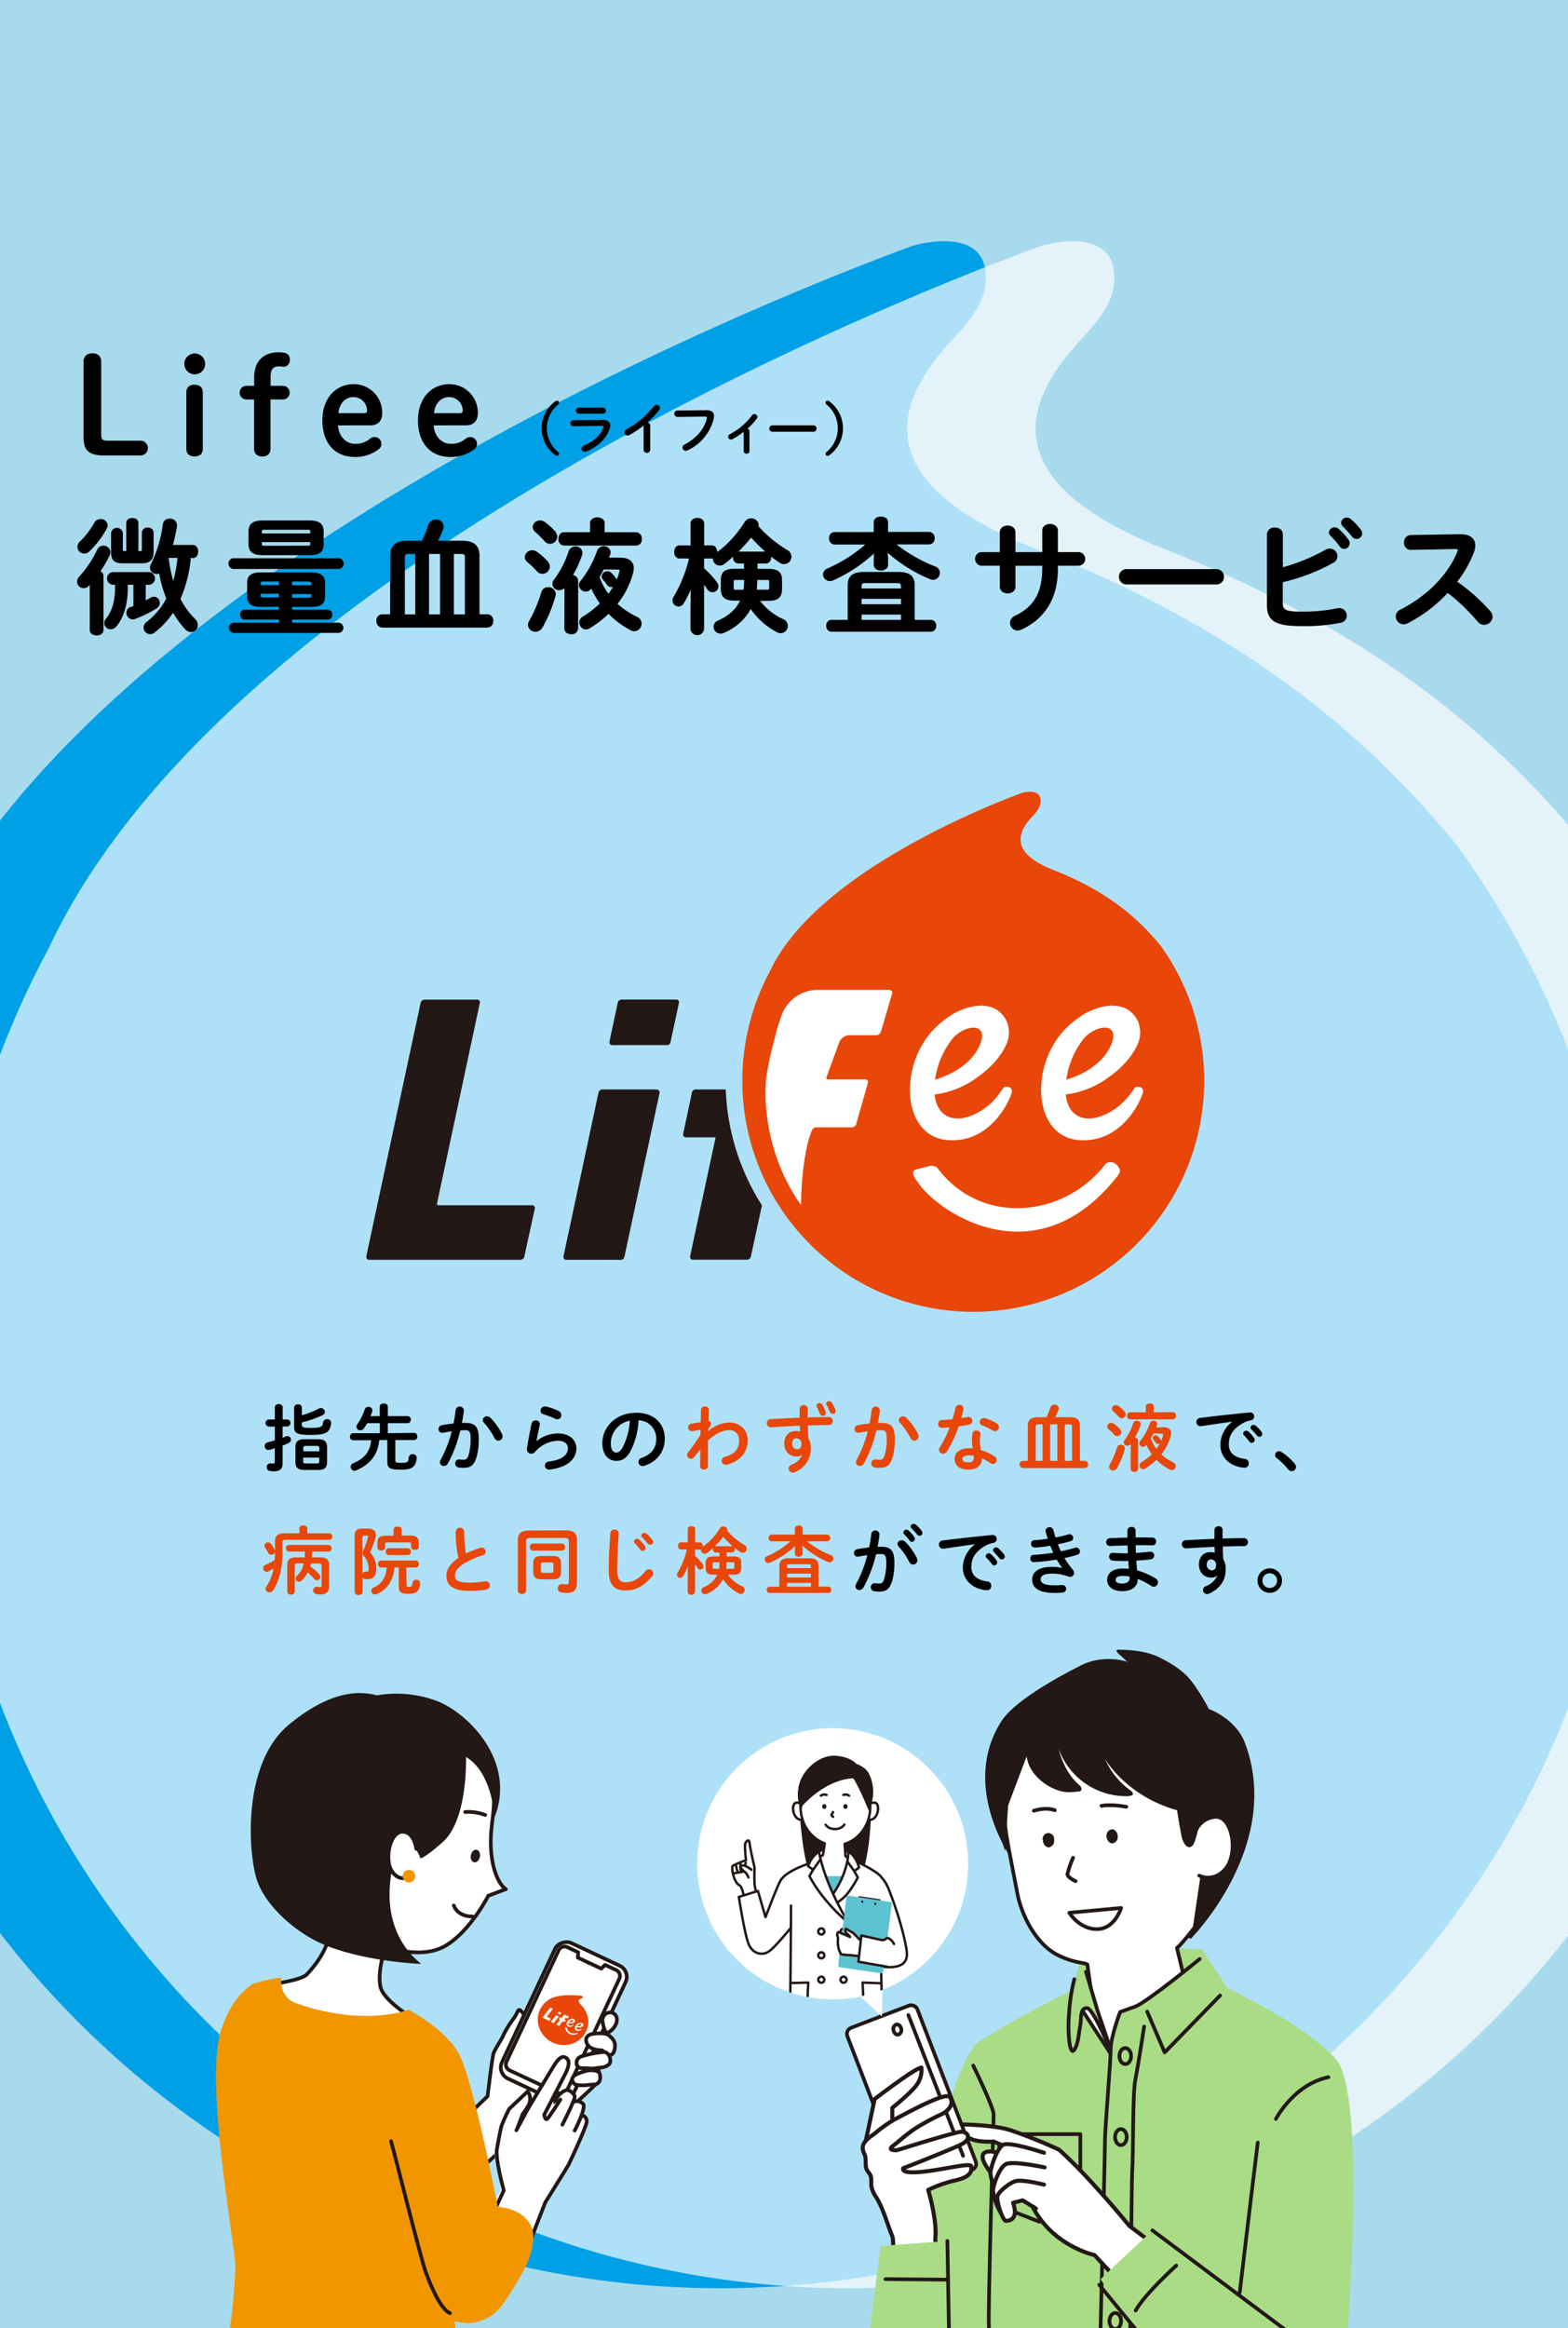 <?xml version="1.0" encoding="UTF-8"?> <svg xmlns="http://www.w3.org/2000/svg" xmlns:xlink="http://www.w3.org/1999/xlink" id="レイヤー_1" data-name="レイヤー 1" viewBox="0 0 640 949.78"><defs><style>.cls-1,.cls-12,.cls-19,.cls-20,.cls-25{fill:none;}.cls-2{fill:#a8daed;}.cls-3{clip-path:url(#clip-path);}.cls-4{fill:#00a0e7;}.cls-14,.cls-15,.cls-18,.cls-24,.cls-26,.cls-27,.cls-5,.cls-8{fill:#fff;}.cls-5{opacity:0.68;isolation:isolate;}.cls-6{fill:#e84709;}.cls-7{stroke:#000;stroke-miterlimit:10;stroke-width:0.5px;}.cls-13,.cls-9{fill:#231815;}.cls-10{clip-path:url(#clip-path-2);}.cls-11,.cls-16{fill:#aadb85;}.cls-11,.cls-13,.cls-15,.cls-18,.cls-21,.cls-24,.cls-26{fill-rule:evenodd;}.cls-12,.cls-14,.cls-15,.cls-16,.cls-17,.cls-18,.cls-19,.cls-20,.cls-24,.cls-25,.cls-27{stroke:#231815;stroke-linecap:round;stroke-linejoin:round;}.cls-12,.cls-14,.cls-15,.cls-16,.cls-17{stroke-width:1.5px;}.cls-17{fill:#bae2f8;}.cls-18{stroke-width:1.65px;}.cls-19{stroke-width:1.5px;}.cls-20{stroke-width:1.5px;}.cls-21,.cls-22{fill:#f29600;}.cls-23{clip-path:url(#clip-path-3);}.cls-28{fill:#5dc2d0;}</style><clipPath id="clip-path"><rect class="cls-1" y="18.18" width="640" height="929.92"></rect></clipPath><clipPath id="clip-path-2"><rect class="cls-1" x="72.01" y="639.64" width="495.61" height="310.14"></rect></clipPath><clipPath id="clip-path-3"><circle class="cls-1" cx="339.87" cy="760.36" r="55.31"></circle></clipPath></defs><g id="レイヤー_2" data-name="レイヤー 2"><g id="レイヤー_1-2" data-name="レイヤー 1-2"><rect class="cls-2" width="640" height="950"></rect><g class="cls-3"><path class="cls-4" d="M595,345.31c-33.69-41.31-83.19-86.53-171.37-121-80.83-31.6-50.57-69.07-32.87-88,2.37-2.54,9.88-10.86,11.13-18.22,4.81-28.11-29.27-17.85-29.27-17.85C328.24,116.41,44.8,225.48-31.69,384.91c-.22.47-.4,1-.64,1.45C-109.6,529.37-85.79,711.79,37.09,830,184.78,972,419.6,967.36,561.6,819.65,687.93,688.28,698.21,487.91,595,345.31"></path><path class="cls-5" d="M647.45,345.31c-33.7-41.31-83.2-86.53-171.38-121-80.82-31.6-50.56-69.07-32.86-88,2.37-2.54,9.88-10.86,11.13-18.22,4.81-28.11-29.28-17.85-29.28-17.85C380.74,116.41,97.29,225.48,20.81,384.91c-.22.47-.4,1-.65,1.45C-57.1,529.37-33.3,711.79,89.58,830,237.28,972,472.1,967.36,614.1,819.65c126.33-131.37,136.61-331.74,33.35-474.34"></path></g><path d="M117.35,579.1a1.46,1.46,0,0,1,0,2.88h-2v4.59c.48-.18,1-.39,1.41-.57a1.53,1.53,0,0,1,.6-.12,1.47,1.47,0,0,1,1.38,1.53,1.33,1.33,0,0,1-.81,1.23c-.81.39-1.68.78-2.58,1.14v7.29c0,2.16-1.08,3.18-3.48,3.18a10.14,10.14,0,0,1-1.74-.15,1.42,1.42,0,0,1-1.26-1.47,1.48,1.48,0,0,1,1.34-1.62h.09a.76.76,0,0,1,.3,0,4.58,4.58,0,0,0,.9.09c.48,0,.66-.15.66-.66v-5.61a21.72,21.72,0,0,1-2.22.66l-.42.06a1.52,1.52,0,0,1-1.47-1.57v-.05a1.44,1.44,0,0,1,1.14-1.47c.93-.24,2-.54,3-.84V582h-2.58a1.46,1.46,0,0,1,0-2.88h2.58v-5c0-.87.81-1.29,1.59-1.29s1.59.42,1.59,1.29v5Zm5.88-1.71a36.86,36.86,0,0,0,6.87-2.7,1.67,1.67,0,0,1,.9-.24,1.63,1.63,0,0,1,1.59,1.59,1.49,1.49,0,0,1-1,1.35,44.66,44.66,0,0,1-8.4,2.91v.87c0,1.05.42,1.38,3.45,1.38,4.35,0,5-.39,5.25-2.28a1.55,1.55,0,0,1,1.62-1.29,1.52,1.52,0,0,1,1.65,1.38v.27c-.51,3.84-2,4.77-8.49,4.77-5.82,0-6.63-.84-6.63-3.51v-7.62a1.46,1.46,0,0,1,1.56-1.33h.06a1.38,1.38,0,0,1,1.55,1.21.19.19,0,0,1,0,.08Zm1.14,22.32c-2.76,0-3.78-1-3.78-3.12v-6.3c0-2.1,1-3.12,3.78-3.12h5.34c2.76,0,3.78,1,3.78,3.12v6.3c0,2.55-1.5,3.12-3.78,3.12Zm5.94-9c0-.6-.21-.81-1-.81h-4.5c-.81,0-1,.21-1,.81v1.38h6.54Zm-1,6.33c.81,0,1-.21,1-.81v-1.56h-6.54v1.56c0,.72.39.81,1,.81Z"></path><path d="M169,584.56a1.35,1.35,0,0,1,1.33,1.37.38.38,0,0,0,0,.1,1.37,1.37,0,0,1-1.25,1.47h-7.72v8.31c0,.72.3,1,2.4,1,2.52,0,2.91-.27,3.09-2.25a1.47,1.47,0,0,1,1.59-1.29,1.53,1.53,0,0,1,1.65,1.4v.22c-.42,3.66-2,4.71-6.36,4.71-4.86,0-5.64-.81-5.64-3.27V587.5h-3.27c-.6,6.27-4.08,10.14-9.51,12.39a1.77,1.77,0,0,1-.75.15,1.59,1.59,0,0,1-.55-3c4.71-2,7-4.65,7.5-9.45h-7.38a1.35,1.35,0,0,1-1.29-1.42v0a1.34,1.34,0,0,1,1.2-1.46h11v-4.08h-5.19c-.39.72-.81,1.38-1.23,2a1.85,1.85,0,0,1-1.56.9,1.5,1.5,0,0,1-1.56-1.42v0a1.58,1.58,0,0,1,.33-1,24.89,24.89,0,0,0,3.06-6.15,1.51,1.51,0,0,1,1.47-1,1.55,1.55,0,0,1,1.65,1.44,1.32,1.32,0,0,1-.09.48c-.21.6-.45,1.23-.72,1.86H155v-3.84c0-.9.84-1.32,1.65-1.32s1.65.42,1.65,1.32v3.84h8.19a1.46,1.46,0,0,1,0,2.88H158.3v4.08Z"></path><path d="M182.81,597.07a1.82,1.82,0,0,1-1.62,1,1.56,1.56,0,0,1-1.65-1.47v0a2,2,0,0,1,.27-.93,50.79,50.79,0,0,0,4.59-11.73c-1.23.15-2.43.36-3.57.6h-.39a1.43,1.43,0,0,1-1.44-1.44V583a1.56,1.56,0,0,1,1.35-1.56c1.53-.3,3.18-.51,4.77-.69.36-1.83.66-3.69.87-5.52a1.68,1.68,0,0,1,3.33.09v.21c-.18,1.62-.45,3.3-.78,5h1.62c3.84,0,5.25,1.74,5.25,6.45a27.88,27.88,0,0,1-.81,7.17c-1,3.45-2.31,4.68-5.34,4.68a13.36,13.36,0,0,1-2-.15,1.61,1.61,0,0,1-1.47-1.62,1.54,1.54,0,0,1,1.43-1.65h.34a15.26,15.26,0,0,0,1.65.12c1,0,1.59-.33,2.1-2.1a23.79,23.79,0,0,0,.78-6.51c0-2.7-.51-3.42-2-3.42a19.59,19.59,0,0,0-2.22.09A54.16,54.16,0,0,1,182.81,597.07ZM204.89,585a2.3,2.3,0,0,1,.24,1,1.72,1.72,0,0,1-1.7,1.74h0a1.87,1.87,0,0,1-1.65-1.14,28.22,28.22,0,0,0-4.26-6.18,1.63,1.63,0,0,1-.48-1.08,1.65,1.65,0,0,1,1.74-1.5,2,2,0,0,1,1.38.57A26.48,26.48,0,0,1,204.89,585Z"></path><path d="M218.93,588a14.1,14.1,0,0,1,8.7-3.21c4.71,0,7.62,2.58,7.62,6,0,4.62-3.81,7.92-11,8.76H224a1.64,1.64,0,0,1-.12-3.27c5.88-.69,7.92-2.91,7.92-5.49,0-1.56-1.23-3-4.11-3a12.7,12.7,0,0,0-9.3,4.56,2,2,0,0,1-1.53.72,1.72,1.72,0,0,1-1.77-1.69v0a2.16,2.16,0,0,1,0-.36c.3-2.22,1-6.15,1.89-10.26a1.61,1.61,0,0,1,1.65-1.26,1.55,1.55,0,0,1,1.71,1.38v0a.76.76,0,0,1,0,.3c-.57,2.79-1.08,5.07-1.41,6.81Zm9.18-12.27a1.81,1.81,0,0,1,1,1.65,1.61,1.61,0,0,1-1.57,1.65h0a2.16,2.16,0,0,1-.9-.21,42.4,42.4,0,0,0-4.89-1.86,1.51,1.51,0,0,1-1.14-1.44,1.77,1.77,0,0,1,1.77-1.74,4.43,4.43,0,0,1,.51.06,24.43,24.43,0,0,1,5.24,1.87Z"></path><path d="M245.86,588.82c0-6.84,5.67-12.45,13.92-12.45,7.32,0,11.55,4.59,11.55,10.56,0,5.43-3.21,9.42-8.37,11.07a2,2,0,0,1-.69.12,1.68,1.68,0,0,1-1.68-1.68v0a1.73,1.73,0,0,1,1.26-1.65c4.26-1.53,6-4.11,6-7.83a7.34,7.34,0,0,0-7.16-7.5h-.07a30,30,0,0,1-3.39,12.75c-1.65,2.91-3.42,3.78-5.72,3.78C248.41,596,245.86,593.5,245.86,588.82Zm3.45,0c0,2.76,1.09,3.78,2.17,3.78.92,0,1.73-.48,2.6-2a27.08,27.08,0,0,0,3-11A9.51,9.51,0,0,0,249.31,588.82Z"></path><path class="cls-6" d="M289,583.9a14,14,0,0,1,8.64-3.57c4.47,0,7.53,3.09,7.53,7.23,0,5.13-3.24,8.61-8.46,10a3.93,3.93,0,0,1-.48.06,1.65,1.65,0,0,1-1.68-1.62v0a1.71,1.71,0,0,1,1.38-1.65c3.87-1.11,5.73-3.12,5.73-6.72a3.85,3.85,0,0,0-3.49-4.16,4.34,4.34,0,0,0-.51,0c-2.67,0-5.76,1.44-8.7,4.29v10.35a1.48,1.48,0,0,1-1.54,1.42h-.08a1.44,1.44,0,0,1-1.58-1.3.41.41,0,0,1,0-.11l.09-6.84-2.61,3.24a1.51,1.51,0,0,1-1.2.63,1.63,1.63,0,0,1-1.62-1.56,1.52,1.52,0,0,1,.36-1,73.64,73.64,0,0,0,5.13-7.26l.06-2.07-3.39.63h-.3a1.49,1.49,0,0,1-1.41-1.56v0a1.42,1.42,0,0,1,1.17-1.47l4-.66.06-5a1.48,1.48,0,0,1,1.56-1.41h.06a1.44,1.44,0,0,1,1.58,1.28.57.57,0,0,1,0,.13l-.09,4.65a1,1,0,0,1,1,1c0,.54-.27,1-1.08,2Z"></path><path class="cls-6" d="M327.44,593.47a3.3,3.3,0,0,1-2.22.75c-2.94,0-5.1-2-5.1-5.4,0-2.94,1.86-5,4.65-5a6.85,6.85,0,0,1,1.8.24l-.09-2.4c-4.11.18-7.29.36-10.68.57-.27,0-.87.06-1.23.06a1.6,1.6,0,0,1-1.57-1.63v-.06a1.55,1.55,0,0,1,1.48-1.62h0c3.57-.21,7.74-.42,11.91-.6v-3.63a1.55,1.55,0,0,1,1.6-1.48h.08a1.47,1.47,0,0,1,1.61,1.33.41.41,0,0,1,0,.11v3.57c3.06-.09,6-.15,8.64-.15a1.52,1.52,0,0,1,1.56,1.49.85.85,0,0,1,0,.16,1.49,1.49,0,0,1-1.39,1.59h-.05c-2.64,0-5.61.09-8.7.18,0,1.74.09,3.45.21,5.19a7.68,7.68,0,0,1,1,4c0,4.74-2.28,7.89-6.54,9.87a1.77,1.77,0,0,1-.84.21,1.72,1.72,0,0,1-1.68-1.68,1.69,1.69,0,0,1,1.17-1.56,8,8,0,0,0,4.41-4.08Zm-4.14-4.56a2.23,2.23,0,0,0,2.07,2.37c1,0,1.77-.72,1.77-2.1a2.18,2.18,0,0,0-1.93-2.39H325C324,586.78,323.3,587.59,323.3,588.91Zm10-15.48a1.12,1.12,0,0,1,1.2-1,1.33,1.33,0,0,1,1.17.66A15.6,15.6,0,0,1,337,576a1.17,1.17,0,0,1,.09.45,1.24,1.24,0,0,1-1.28,1.2h0a1.21,1.21,0,0,1-1.17-.9A23.15,23.15,0,0,0,333.4,574a1.08,1.08,0,0,1-.14-.53Zm3.93-.78a1.08,1.08,0,0,1,1.15-1h0a1.29,1.29,0,0,1,1.14.63,20.43,20.43,0,0,1,1.44,2.79,1.53,1.53,0,0,1,.12.6,1.14,1.14,0,0,1-1.16,1.14h0a1.29,1.29,0,0,1-1.2-.84,20.89,20.89,0,0,0-1.32-2.79,1.25,1.25,0,0,1-.19-.53Z"></path><path class="cls-6" d="M352.61,597.07a1.82,1.82,0,0,1-1.62,1,1.56,1.56,0,0,1-1.65-1.47v0a2,2,0,0,1,.27-.93,50.79,50.79,0,0,0,4.59-11.73c-1.23.15-2.43.36-3.57.6h-.39a1.43,1.43,0,0,1-1.44-1.44V583a1.56,1.56,0,0,1,1.35-1.56c1.53-.3,3.18-.51,4.77-.69.36-1.83.66-3.69.87-5.52a1.68,1.68,0,0,1,3.33.09v.21c-.18,1.62-.45,3.3-.78,5H360c3.84,0,5.25,1.74,5.25,6.45a27.88,27.88,0,0,1-.81,7.17c-1,3.45-2.31,4.68-5.34,4.68a13.36,13.36,0,0,1-2-.15,1.61,1.61,0,0,1-1.47-1.62,1.54,1.54,0,0,1,1.43-1.65h.34a15.26,15.26,0,0,0,1.65.12c1,0,1.59-.33,2.1-2.1a23.79,23.79,0,0,0,.78-6.51c0-2.7-.51-3.42-2-3.42a19.59,19.59,0,0,0-2.22.09A54.16,54.16,0,0,1,352.61,597.07ZM374.69,585a2.3,2.3,0,0,1,.24,1,1.72,1.72,0,0,1-1.7,1.74h0a1.87,1.87,0,0,1-1.65-1.14,28.22,28.22,0,0,0-4.26-6.18,1.63,1.63,0,0,1-.48-1.08,1.65,1.65,0,0,1,1.74-1.5,2,2,0,0,1,1.38.57A26.48,26.48,0,0,1,374.69,585Z"></path><path class="cls-6" d="M390,574.42a1.56,1.56,0,0,1,1.62-1.29,1.48,1.48,0,0,1,1.61,1.35.49.49,0,0,1,0,.12,2.54,2.54,0,0,1,0,.39c-.24,1.14-.54,2.34-.87,3.54l2.64-.45h.33a1.57,1.57,0,0,1,.21,3.12c-1.29.27-2.76.51-4.23.72A55,55,0,0,1,386.63,592a2,2,0,0,1-1.68,1.08,1.65,1.65,0,0,1-1.68-1.59,1.86,1.86,0,0,1,.33-1,45.71,45.71,0,0,0,4-8.16c-1.11.12-2.19.18-3.12.21a1.52,1.52,0,0,1-1.56-1.49.85.85,0,0,1,0-.16,1.46,1.46,0,0,1,1.36-1.56h.08c1.35-.06,2.85-.15,4.38-.3C389.24,577.45,389.66,575.92,390,574.42Zm5.37,25.14c-3.57,0-5.73-1.56-5.73-4.35,0-2.4,2-4.38,5.88-4.38a12.58,12.58,0,0,1,1.5.09,21.13,21.13,0,0,1-.3-3.18,15.78,15.78,0,0,1,.21-2.91,1.47,1.47,0,0,1,1.56-1.2,1.5,1.5,0,0,1,1.67,1.33v.29a16.9,16.9,0,0,0-.21,2.46,23.26,23.26,0,0,0,.42,3.9,20.67,20.67,0,0,1,5.64,2.61,1.69,1.69,0,0,1,.81,1.41,1.65,1.65,0,0,1-1.59,1.65,1.9,1.9,0,0,1-1-.36,18.84,18.84,0,0,0-3.42-1.92c-.15,3.36-2.61,4.56-5.49,4.56Zm2.13-4.89a4.7,4.7,0,0,0,0-.75,10,10,0,0,0-1.89-.18c-2.1,0-2.76.66-2.76,1.47s.6,1.38,2.55,1.38c1.31,0,2.06-.59,2.06-1.92Zm9.24-14a1.86,1.86,0,0,1,1,1.56,1.65,1.65,0,0,1-1.59,1.65,1.79,1.79,0,0,1-.9-.27,28.7,28.7,0,0,0-4.29-2.07,1.44,1.44,0,0,1-1.08-1.35,1.7,1.7,0,0,1,1.71-1.65,1.84,1.84,0,0,1,.57.09,18.88,18.88,0,0,1,4.54,2Z"></path><path class="cls-6" d="M419.51,581.74c0-2.37,1.11-3.54,4.08-3.54h3.51a22.49,22.49,0,0,0,1.59-3.87,1.74,1.74,0,0,1,1.74-1.26,1.59,1.59,0,0,1,1.71,1.46v0a1.84,1.84,0,0,1-.12.66,23.54,23.54,0,0,1-1.32,3h6c3,0,4.08,1.17,4.08,3.54V596h2a1.34,1.34,0,0,1,1.33,1.33s0,.09,0,.14a1.34,1.34,0,0,1-1.22,1.46H417.5a1.36,1.36,0,0,1-1.32-1.4v-.07A1.34,1.34,0,0,1,417.4,596h2.1Zm6.06-.66H424c-1.08,0-1.26.24-1.26,1V596h2.82Zm6,0h-2.94V596h2.94Zm6,14.91V582.13c0-.81-.18-1-1.26-1h-1.68V596Z"></path><path class="cls-6" d="M457.21,583.12a1.74,1.74,0,0,1,.48,1.2,1.65,1.65,0,0,1-1.65,1.59,1.51,1.51,0,0,1-1.17-.54,26.15,26.15,0,0,0-2.34-2.25,1.51,1.51,0,0,1-.6-1.11,1.63,1.63,0,0,1,1.68-1.5,1.87,1.87,0,0,1,1.05.36A16.05,16.05,0,0,1,457.21,583.12Zm.21,6.3a1.6,1.6,0,0,1,1.71,1.5,1,1,0,0,1-.07.45,33.26,33.26,0,0,1-3.11,7.56,1.87,1.87,0,0,1-1.59,1,1.58,1.58,0,0,1-1.65-1.5,1.68,1.68,0,0,1,.26-.9,33.94,33.94,0,0,0,2.95-7,1.51,1.51,0,0,1,1.5-1.11ZM459,575.86a1.82,1.82,0,0,1,.47,1.17,1.62,1.62,0,0,1-1.61,1.59,1.57,1.57,0,0,1-1.2-.6,29.46,29.46,0,0,0-2.25-2.22,1.55,1.55,0,0,1-.57-1.11,1.59,1.59,0,0,1,1.65-1.44,1.87,1.87,0,0,1,1.11.39A15.31,15.31,0,0,1,459,575.86Zm2.52,13.26a1.74,1.74,0,0,1-1.32.72,1.51,1.51,0,0,1-1.53-1.41,1.46,1.46,0,0,1,.36-.93,23.81,23.81,0,0,0,3.48-6.78,1.47,1.47,0,0,1,1.46-1.08A1.52,1.52,0,0,1,465.6,581a2,2,0,0,1-.09.48,27,27,0,0,1-2.31,5,1.3,1.3,0,0,1,1.34,1.23v11.55a1.35,1.35,0,0,1-1.44,1.24H463c-.77,0-1.52-.42-1.52-1.23Zm17.18-13a1.34,1.34,0,0,1,1.31,1.35s0,.09,0,.13a1.32,1.32,0,0,1-1.16,1.46H461.26a1.33,1.33,0,0,1-1.22-1.42v0c0-.75.4-1.47,1.21-1.47h6.45v-2.34c0-.84.81-1.26,1.61-1.26s1.63.42,1.63,1.26v2.34Zm-3.87,6.15c2.13,0,3.15.9,3.15,2.4a4.2,4.2,0,0,1-.11,1,19.94,19.94,0,0,1-3.88,7.68,20.59,20.59,0,0,0,4.89,3.27,1.6,1.6,0,0,1,1,1.47,1.67,1.67,0,0,1-1.62,1.71,1.93,1.93,0,0,1-.87-.24,21.33,21.33,0,0,1-5.34-4,25.37,25.37,0,0,1-4.61,3.57,1.72,1.72,0,0,1-.88.27,1.48,1.48,0,0,1-1.43-1.53,1.45,1.45,0,0,1,.75-1.29,23.84,23.84,0,0,0,4.25-3.3,19.53,19.53,0,0,1-2.22-3.9c-.05.09-.14.18-.2.27a1.57,1.57,0,0,1-1.17.6,1.48,1.48,0,0,1-1.5-1.41,1.38,1.38,0,0,1,.33-.87,24.9,24.9,0,0,0,4-7.35,1.55,1.55,0,0,1,1.47-1,1.42,1.42,0,0,1,1.53,1.29,1.32,1.32,0,0,1-.09.48l-.36,1Zm-4,2.55c-.35.66-.68,1.32-1.08,1.95A14.53,14.53,0,0,0,472,591.1a17.65,17.65,0,0,0,1.52-2.4,1.33,1.33,0,0,1-.9.39,1.06,1.06,0,0,1-.86-.48,13.09,13.09,0,0,0-1-1.23,1.13,1.13,0,0,1-.29-.72,1.25,1.25,0,0,1,1.26-1.11,1.07,1.07,0,0,1,.77.33,6.74,6.74,0,0,1,1.17,1.38,1,1,0,0,1,.22.6V588a17.06,17.06,0,0,0,.84-2.4,1.82,1.82,0,0,0,0-.33c0-.3-.21-.39-.69-.39Z"></path><path d="M503,580c-3.6.48-8.37,1.2-12.69,1.83H490a1.66,1.66,0,0,1-1.68-1.64v-.07a1.63,1.63,0,0,1,1.56-1.65c6.24-.78,14-1.65,20.22-2.22h.17a1.56,1.56,0,0,1,1.63,1.47v.12a1.63,1.63,0,0,1-1.38,1.62,10.22,10.22,0,0,0-3.3,1.2c-4.68,2.67-5.67,5.79-5.67,8.64,0,3.33,2.31,5.37,6.51,5.88A1.74,1.74,0,0,1,509.7,597a1.68,1.68,0,0,1-1.58,1.77h-.19a10.26,10.26,0,0,1-1.35-.12c-5.46-1-8.49-4.74-8.49-9.21A12.08,12.08,0,0,1,503,580Zm4.41,4.83a1.27,1.27,0,0,1,1.38-1.13,1.28,1.28,0,0,1,.72.32,15.27,15.27,0,0,1,2.34,2.61,1.26,1.26,0,0,1,.27.81,1.22,1.22,0,0,1-1.2,1.2,1.19,1.19,0,0,1-1-.57,21.58,21.58,0,0,0-2.22-2.55,1.07,1.07,0,0,1-.28-.72Zm3-2.4a1.21,1.21,0,0,1,1.26-1.11,1.39,1.39,0,0,1,.89.36,14.61,14.61,0,0,1,2.32,2.46,1.41,1.41,0,0,1,.33.9,1.17,1.17,0,0,1-1.2,1.14h0a1.31,1.31,0,0,1-1-.54c-.69-.87-1.53-1.77-2.23-2.49a1,1,0,0,1-.39-.75Z"></path><path d="M520.45,593.62a1.59,1.59,0,0,1,1.62-1.56,2.2,2.2,0,0,1,1,.33,23.81,23.81,0,0,1,5.37,4.74,2.18,2.18,0,0,1,.54,1.38,1.72,1.72,0,0,1-1.74,1.68h0a1.82,1.82,0,0,1-1.47-.75,29,29,0,0,0-4.68-4.59A1.45,1.45,0,0,1,520.45,593.62Z"></path><path class="cls-6" d="M122.21,623.55c0-.84.81-1.23,1.62-1.23s1.59.39,1.59,1.23v2h9.06a1.33,1.33,0,0,1,0,2.64H116.75c-1.17,0-1.47.3-1.47,1.2v4.35c0,6.15-1.38,11.37-3.78,15a1.85,1.85,0,0,1-1.53.9,1.53,1.53,0,0,1-1.56-1.47,1.9,1.9,0,0,1,.36-1,19,19,0,0,0,2.88-7.23c-.66.39-1.32.75-2,1.11a2.1,2.1,0,0,1-.78.21,1.46,1.46,0,0,1-.45-2.85,31,31,0,0,0,3.72-2c.06-.93.09-1.89.09-2.82V633a1.54,1.54,0,0,1-1.53,1.32,1.39,1.39,0,0,1-1.23-.81c-.36-.69-.84-1.41-1.29-2.13a1.36,1.36,0,0,1-.24-.78,1.44,1.44,0,0,1,1.5-1.32,1.56,1.56,0,0,1,1.23.63,17.6,17.6,0,0,1,1.41,2.31,1.67,1.67,0,0,1,.15.54V629c0-2.4,1.11-3.48,4.14-3.48h5.88Zm8.46,11.82c2.67,0,3.66,1,3.66,3.06V647c0,2.58-1.17,3.48-3.57,3.48a11.82,11.82,0,0,1-1.68-.18,1.43,1.43,0,0,1-1.23-1.47,1.4,1.4,0,0,1,1.31-1.47h.31a11,11,0,0,0,1.14.12c.48,0,.66-.15.66-.75v-7.86c0-.69-.24-1-1.05-1h-3.36l-.27,1.14a19,19,0,0,1,3.75,3.3,1.61,1.61,0,0,1,.42,1,1.42,1.42,0,0,1-1.38,1.41,1.72,1.72,0,0,1-1.26-.66,25.29,25.29,0,0,0-2.49-2.58,12.56,12.56,0,0,1-2.46,3.33,1.65,1.65,0,0,1-1.14.51,1.33,1.33,0,0,1-1.35-1.29,1.5,1.5,0,0,1,.51-1.08,9.23,9.23,0,0,0,2.76-5.13h-2.64c-.81,0-1,.27-1,1v10.44a1.36,1.36,0,0,1-1.42,1.3h-.11a1.37,1.37,0,0,1-1.52-1.22.17.17,0,0,1,0-.07V638.43c0-2.1,1-3.06,3.66-3.06h3.45c.06-.78.09-1.59.09-2.37h-6.54a1.22,1.22,0,0,1-1.17-1.28v-.07a1.22,1.22,0,0,1,1.08-1.34h16.32a1.23,1.23,0,0,1,1.18,1.26s0,.06,0,.09a1.23,1.23,0,0,1-1.1,1.35h-6.82c0,.78-.06,1.59-.12,2.37Z"></path><path class="cls-6" d="M150.25,623.64c2.1,0,3.15.93,3.15,2.55a6.13,6.13,0,0,1-.21,1.35,40.13,40.13,0,0,1-2.13,5.82,9,9,0,0,1,2.55,6.3c0,3.39-1.29,4.62-3.66,4.62a5.6,5.6,0,0,1-1-.06,1.27,1.27,0,0,1-1-.81v6.12c0,.78-.78,1.2-1.59,1.2s-1.59-.42-1.59-1.2v-23c0-2,.87-2.91,3.09-2.91Zm-1.74,2.88c-.48,0-.6.18-.6.72v14.85a1.19,1.19,0,0,1,1.08-.87h.66c.63,0,.81-.3.81-1.59a7.4,7.4,0,0,0-1.83-4.68,1.88,1.88,0,0,1-.57-1.32,3.07,3.07,0,0,1,.36-1.32,29.49,29.49,0,0,0,1.74-5.1,2.25,2.25,0,0,0,.06-.36c0-.27-.18-.36-.57-.36Zm17.43,20.22c0,.54.24.66,1.05.66,1,0,1.26-.36,1.35-1.59a1.46,1.46,0,0,1,1.56-1.32,1.44,1.44,0,0,1,1.56,1.31v.1a5.91,5.91,0,0,1-.69,2.82c-.69,1-1.62,1.5-4,1.5-3.06,0-4-.69-4-2.76v-8H161c-.42,5.37-3,9.18-7.38,10.92a1.68,1.68,0,0,1-.63.12,1.48,1.48,0,0,1-.42-2.88c3.12-1.41,4.86-3.75,5.28-8.13h-2.34a1.27,1.27,0,0,1-1.21-1.33s0,0,0-.08a1.26,1.26,0,0,1,1.1-1.4h14.38a1.29,1.29,0,0,1,1.18,1.41v0a1.28,1.28,0,0,1-1.14,1.4h-4Zm-5.28-22.68c0-.84.81-1.26,1.65-1.26s1.62.42,1.62,1.26v2.43h3.63c2.64,0,3.39,1.11,3.39,3v1.59c0,.81-.78,1.23-1.59,1.23s-1.59-.42-1.59-1.23V630c0-.57-.24-.72-1-.72h-8.58c-.72,0-1,.15-1,.72v1.32c0,.81-.78,1.23-1.56,1.23s-1.59-.42-1.59-1.23v-1.8c0-1.89.72-3,3.36-3h3.18Zm-2,10.35a1.29,1.29,0,0,1-1.2-1.37v0a1.29,1.29,0,0,1,1.14-1.41h7.86a1.27,1.27,0,0,1,1.21,1.33s0,.05,0,.08a1.26,1.26,0,0,1-1.1,1.4h-7.9Z"></path><path class="cls-6" d="M186,625a1.74,1.74,0,1,1,3.48,0,51.84,51.84,0,0,0,.69,8.79,41.74,41.74,0,0,1,5.91-2.34,1.65,1.65,0,0,1,.54-.09,1.63,1.63,0,0,1,1.56,1.68,1.47,1.47,0,0,1-1.11,1.47,35.16,35.16,0,0,0-7.89,3.48c-2.58,1.68-3.48,3.33-3.48,4.86,0,1.86,1.23,2.82,6,2.82a32.37,32.37,0,0,0,6.21-.54h.39a1.58,1.58,0,0,1,1.62,1.54v.11a1.65,1.65,0,0,1-1.35,1.68,34.75,34.75,0,0,1-6.9.57c-6.3,0-9.45-1.92-9.45-6,0-2.46,1.14-4.89,4.89-7.44A47.75,47.75,0,0,1,186,625Z"></path><path class="cls-6" d="M230.92,624.36c3.42,0,4.59,1.32,4.59,4V645.6c0,3.12-1.35,4.26-4,4.26a12.4,12.4,0,0,1-2.43-.21,1.66,1.66,0,0,1-1.41-1.68,1.61,1.61,0,0,1,1.51-1.71h.41a8.48,8.48,0,0,0,1.59.15c.66,0,1-.27,1-1.2V629c0-1.2-.39-1.56-1.86-1.56H216.58c-1.47,0-1.86.39-1.86,1.59V649c0,.84-.84,1.26-1.68,1.26s-1.68-.42-1.68-1.26V628.41c0-2.7,1.2-4,4.62-4Zm-1.47,5.37a1.46,1.46,0,0,1,0,2.88h-12a1.46,1.46,0,0,1,0-2.88ZM221,644.31c-2.37,0-3.36-.84-3.36-3V637.8c0-2.16,1-3,3.36-3h4.62c2.37,0,3.36.84,3.36,3v3.51c0,2.37-1.17,3-3.36,3Zm4-2.64c.69,0,.87-.21.87-.75v-2.73c0-.54-.18-.75-.87-.75h-3.36c-.69,0-.87.21-.87.75v2.73c0,.63.3.75.87.75Z"></path><path class="cls-6" d="M249.11,625.53a1.6,1.6,0,0,1,1.71-1.5h0a1.57,1.57,0,0,1,1.73,1.39.41.41,0,0,1,0,.11c0,.39-.06,1-.09,1.35-.3,4.44-.54,9.15-.54,13.56,0,4,1.23,5.1,3.36,5.1,2.79,0,5.4-1.14,8.16-4.56a1.83,1.83,0,0,1,1.44-.75,1.73,1.73,0,0,1,1.77,1.65,1.79,1.79,0,0,1-.42,1.11c-3.42,4.26-7,5.88-10.95,5.88-4.47,0-6.84-2.22-6.84-8.46C248.48,635.64,248.78,629.94,249.11,625.53Zm9.66,3.36a1.27,1.27,0,0,1,1.38-1.13,1.28,1.28,0,0,1,.72.32,15.27,15.27,0,0,1,2.34,2.61,1.26,1.26,0,0,1,.27.81,1.22,1.22,0,0,1-1.2,1.2,1.19,1.19,0,0,1-1-.57,21.58,21.58,0,0,0-2.22-2.55A1.05,1.05,0,0,1,258.77,628.89Zm3-2.4a1.21,1.21,0,0,1,1.26-1.11,1.44,1.44,0,0,1,.9.36,15.38,15.38,0,0,1,2.31,2.46,1.41,1.41,0,0,1,.33.9,1.17,1.17,0,0,1-1.2,1.14h0a1.31,1.31,0,0,1-1-.54c-.69-.87-1.53-1.77-2.22-2.49a1,1,0,0,1-.41-.72Z"></path><path class="cls-6" d="M293.65,633.39h-1.6a1.16,1.16,0,0,1-1.05-1.26v0a1.36,1.36,0,0,1,.12-.63c-.81.72-1.62,1.41-2.43,2a1.72,1.72,0,0,1-1.08.39,1.54,1.54,0,0,1-1.5-1.5.76.76,0,0,1,0-.3,1,1,0,0,1-.42.09h-2v2.61a20.18,20.18,0,0,1,3.14,3.39,1.55,1.55,0,0,1,.33.9,1.3,1.3,0,0,1-1.32,1.26,1.28,1.28,0,0,1-1.08-.6,17.71,17.71,0,0,0-1.07-1.5V649.4a1.52,1.52,0,0,1-3,0v-4.32l.09-6.18a22.2,22.2,0,0,1-2,4.17,1.34,1.34,0,0,1-1.13.69,1.36,1.36,0,0,1-1.35-1.32,1.66,1.66,0,0,1,.26-.84,32.56,32.56,0,0,0,3.79-9.45H277.9c-.75,0-1.14-.72-1.14-1.44s.39-1.44,1.1-1.44h2.86v-5.46c0-.78.75-1.17,1.5-1.17s1.5.39,1.5,1.17v5.46h2c.75,0,1.13.72,1.13,1.44a.76.76,0,0,1,0,.3l.1-.06a25.67,25.67,0,0,0,6.92-7.5,1.53,1.53,0,0,1,1.32-.72,1.66,1.66,0,0,1,1.74,1.47,2.25,2.25,0,0,1-.06.36,30.56,30.56,0,0,0,7,5.82,1.73,1.73,0,0,1,.93,1.5,1.66,1.66,0,0,1-1.65,1.62,1.78,1.78,0,0,1-1-.33c-.78-.51-1.59-1.11-2.37-1.74a1.36,1.36,0,0,1,.12.63,1.16,1.16,0,0,1-1,1.28H296.6V635h2.73c2.34,0,3.21.75,3.21,2.61v2.1c0,2.22-1.17,2.73-3.21,2.73h-2.25a14.51,14.51,0,0,0,5.76,4.68,1.62,1.62,0,0,1-.51,3.15,1.93,1.93,0,0,1-.84-.24,17.52,17.52,0,0,1-6.39-5.73,13.08,13.08,0,0,1-6.59,5.94,1.55,1.55,0,0,1-.73.15,1.47,1.47,0,0,1-.48-2.88,10.11,10.11,0,0,0,5.46-5.07h-1.53c-2.39,0-3.21-.84-3.21-2.73v-2.1c0-1.86.82-2.61,3.21-2.61h2.41Zm-.13,6.63a23.56,23.56,0,0,0,.15-2.37v-.27h-2.15c-.49,0-.67.15-.67.51v1.62c0,.39.3.51.67.51Zm5.28-9.21H299A43.15,43.15,0,0,1,295.2,627a36.33,36.33,0,0,1-3.42,3.81h7Zm-2.25,6.66q0,1.28-.15,2.55h2.67c.51,0,.66-.15.66-.51v-1.62c0-.36-.15-.51-.66-.51h-2.52Z"></path><path class="cls-6" d="M327.61,632.31v1.53c0,.84-.78,1.26-1.59,1.26s-1.59-.42-1.59-1.26v-1.53l.09-1.56a36.47,36.47,0,0,1-10.11,6.72,2.11,2.11,0,0,1-.78.18,1.48,1.48,0,0,1-1.5-1.46h0a1.44,1.44,0,0,1,1-1.32,35.67,35.67,0,0,0,9.51-6.06h-7.86a1.39,1.39,0,0,1,0-2.73h9.66v-2.52c0-.81.81-1.2,1.59-1.2s1.59.39,1.59,1.2v2.52H337.7a1.38,1.38,0,0,1,0,2.73h-8.31a35.84,35.84,0,0,0,9.69,5.61,1.48,1.48,0,0,1,1.05,1.41,1.54,1.54,0,0,1-1.5,1.56,1.87,1.87,0,0,1-.66-.15,36.27,36.27,0,0,1-10.47-6.66Zm-9.48,6.48c0-2.13,1.14-3.06,3.81-3.06h8.31c2.67,0,3.81.93,3.81,3.06v8.52h4.08a1.16,1.16,0,0,1,1.12,1.18s0,.07,0,.11a1.16,1.16,0,0,1-1,1.28H314.05a1.19,1.19,0,0,1-1.11-1.26v0a1.16,1.16,0,0,1,1-1.28h4.15ZM331,639c0-.63-.24-.84-1.2-.84h-7.41c-1,0-1.2.21-1.2.84v.75H331Zm-9.81,4.56H331V642h-9.81Zm9.81,3.78v-1.56h-9.81v1.56Z"></path><path d="M352.41,647.67a1.82,1.82,0,0,1-1.62,1,1.56,1.56,0,0,1-1.65-1.47v0a2,2,0,0,1,.27-.93A50.37,50.37,0,0,0,354,634.47c-1.23.15-2.43.36-3.57.6H350a1.43,1.43,0,0,1-1.44-1.44v-.09A1.56,1.56,0,0,1,350,632c1.53-.3,3.18-.51,4.77-.69.36-1.83.66-3.69.87-5.52a1.68,1.68,0,0,1,3.33.09v.21c-.18,1.62-.45,3.3-.78,4.95h1.62c3.84,0,5.25,1.74,5.25,6.45a27.88,27.88,0,0,1-.81,7.17c-1,3.45-2.31,4.68-5.34,4.68a13.36,13.36,0,0,1-2-.15,1.61,1.61,0,0,1-1.47-1.62,1.54,1.54,0,0,1,1.43-1.65h.34a15.26,15.26,0,0,0,1.65.12c1.05,0,1.59-.33,2.1-2.1a23.79,23.79,0,0,0,.78-6.51c0-2.7-.51-3.42-1.95-3.42a19.59,19.59,0,0,0-2.22.09A54.13,54.13,0,0,1,352.41,647.67Zm21.78-12.12a2.3,2.3,0,0,1,.24,1,1.72,1.72,0,0,1-1.7,1.74h0a1.87,1.87,0,0,1-1.65-1.14,28.22,28.22,0,0,0-4.26-6.18,1.63,1.63,0,0,1-.48-1.08,1.65,1.65,0,0,1,1.74-1.5,2,2,0,0,1,1.38.57A26.48,26.48,0,0,1,374.19,635.55ZM368.7,625.2a1.27,1.27,0,0,1,1.38-1.13,1.28,1.28,0,0,1,.72.32,15.27,15.27,0,0,1,2.34,2.61,1.26,1.26,0,0,1,.27.81,1.22,1.22,0,0,1-1.2,1.2,1.19,1.19,0,0,1-1-.57,21.58,21.58,0,0,0-2.22-2.55A1.05,1.05,0,0,1,368.7,625.2Zm3-2.4a1.21,1.21,0,0,1,1.26-1.11,1.44,1.44,0,0,1,.9.36,15.38,15.38,0,0,1,2.31,2.46,1.41,1.41,0,0,1,.33.9,1.17,1.17,0,0,1-1.2,1.14h0a1.31,1.31,0,0,1-1-.54c-.69-.87-1.53-1.77-2.22-2.49a1,1,0,0,1-.41-.72Z"></path><path d="M397.91,630c-3.6.48-8.37,1.2-12.69,1.83h-.3a1.66,1.66,0,0,1-1.68-1.64v-.07a1.63,1.63,0,0,1,1.56-1.65c6.24-.78,14-1.65,20.22-2.22h.18a1.55,1.55,0,0,1,1.62,1.48v.11a1.62,1.62,0,0,1-1.38,1.62,10.22,10.22,0,0,0-3.3,1.2c-4.68,2.67-5.67,5.79-5.67,8.64,0,3.33,2.31,5.37,6.51,5.88A1.76,1.76,0,0,1,404.6,647a1.68,1.68,0,0,1-1.58,1.77h-.19a10.26,10.26,0,0,1-1.35-.12c-5.46-1-8.49-4.74-8.49-9.21a12.1,12.1,0,0,1,4.92-9.36Zm4.41,4.83a1.27,1.27,0,0,1,1.38-1.13,1.28,1.28,0,0,1,.72.32,15.27,15.27,0,0,1,2.34,2.61,1.26,1.26,0,0,1,.27.81,1.22,1.22,0,0,1-1.2,1.2,1.19,1.19,0,0,1-1-.57,21.58,21.58,0,0,0-2.22-2.55,1.08,1.08,0,0,1-.29-.72Zm3-2.4a1.21,1.21,0,0,1,1.26-1.11,1.44,1.44,0,0,1,.9.36,15.38,15.38,0,0,1,2.31,2.46,1.41,1.41,0,0,1,.33.9,1.17,1.17,0,0,1-1.2,1.14h0a1.28,1.28,0,0,1-1.05-.54c-.69-.87-1.53-1.77-2.22-2.49a1,1,0,0,1-.36-.75Z"></path><path d="M433.52,639.66c-.66-.93-1.44-2.1-2.22-3.39-3,.51-5.94.81-8.22,1l-1.11.06a1.46,1.46,0,0,1-1.44-1.48v-.05a1.4,1.4,0,0,1,1.31-1.47h.07c2.61-.12,5.34-.45,8-.84-.45-1-.87-1.92-1.23-2.88a57.09,57.09,0,0,1-5.82.72h-.6a1.43,1.43,0,0,1-1.41-1.47v-.06a1.33,1.33,0,0,1,1.21-1.44h.08c1.62-.09,3.57-.3,5.52-.6-.33-1-.63-2-.87-3a2.63,2.63,0,0,1-.06-.39,1.67,1.67,0,0,1,3.21-.21c.27,1,.57,2.07.87,3.09A44,44,0,0,0,436,626a1.65,1.65,0,0,1,.54-.09,1.54,1.54,0,0,1,1.5,1.53,1.31,1.31,0,0,1-1,1.29c-1.5.45-3.3.9-5.25,1.29.36,1,.78,1.92,1.2,2.85a57.46,57.46,0,0,0,5.79-1.41,1.32,1.32,0,0,1,.48-.09,1.59,1.59,0,0,1,1.53,1.59,1.42,1.42,0,0,1-1.11,1.35,46.91,46.91,0,0,1-5.22,1.32,37.73,37.73,0,0,0,3.48,4.86,1.8,1.8,0,0,1,.45,1.23,1.6,1.6,0,0,1-1.61,1.59h0a2.57,2.57,0,0,1-.78-.15,18.78,18.78,0,0,0-6.51-1.17c-3.69,0-4.74,1.08-4.74,2.34,0,1.44,1.29,2.43,5.67,2.43a21.72,21.72,0,0,0,2.58-.09h.57a1.48,1.48,0,0,1,1.59,1.36v.17a1.54,1.54,0,0,1-1.5,1.53,28.74,28.74,0,0,1-3.21.15c-6.33,0-9.15-2-9.15-5.46,0-3.09,2.58-5.19,8.16-5.19a15.55,15.55,0,0,1,4.08.48Z"></path><path d="M463.52,627.24h1.92c1.74,0,3.39,0,4.92.06a1.52,1.52,0,0,1,1.53,1.53v.09a1.46,1.46,0,0,1-1.39,1.53h-.14c-1.17,0-2.46-.06-3.81-.06h-3q0,1.58.09,3.15c2-.12,3.9-.27,5.64-.48h.24a1.5,1.5,0,0,1,1.59,1.41v.12a1.58,1.58,0,0,1-1.47,1.59c-1.83.24-3.81.39-5.82.51.06,1.32.18,2.64.3,4a27.57,27.57,0,0,1,7.53,3.27,1.91,1.91,0,0,1,1,1.62,1.76,1.76,0,0,1-1.75,1.77,1.7,1.7,0,0,1-1-.33,28.38,28.38,0,0,0-5.55-2.88v.21c0,3.24-2.82,4.8-6.3,4.8-3.81,0-6.15-1.83-6.15-4.62,0-2.61,2.16-4.62,6.45-4.62q1.21,0,2.43.15c-.09-1.08-.21-2.16-.24-3.21h-1.71c-1.8,0-3.63-.06-4.68-.18a1.55,1.55,0,0,1-1.44-1.59,1.52,1.52,0,0,1,1.45-1.59h.26a39,39,0,0,0,4.32.21h1.62c-.06-1.08-.09-2.13-.12-3.21-2.55.06-5,.15-7.14.24a1.59,1.59,0,0,1-.06-3.18h0c2.1-.09,4.59-.21,7.14-.24v-3c0-.9.84-1.35,1.68-1.35a1.47,1.47,0,0,1,1.64,1.29v.06Zm-2.46,16.62v-.66a13.59,13.59,0,0,0-2.7-.27c-2.34,0-3,.72-3,1.62s.78,1.5,2.73,1.5S461.06,645.12,461.06,643.86Z"></path><path d="M496.68,642.87a3.3,3.3,0,0,1-2.22.75c-2.94,0-5.1-2-5.1-5.4,0-2.94,1.86-5,4.65-5a6.85,6.85,0,0,1,1.8.24l-.09-2.4c-2.19.12-7.26.36-10.38.57-.33,0-1,.06-1.35.06A1.62,1.62,0,0,1,482.4,630v0a1.55,1.55,0,0,1,1.48-1.62h.05c3.54-.21,7.65-.42,11.76-.57v-3.66a1.55,1.55,0,0,1,1.6-1.48h.08A1.47,1.47,0,0,1,499,624a.41.41,0,0,1,0,.11v3.57c3.12-.09,6.12-.15,8.79-.15a1.54,1.54,0,0,1,1.56,1.52v.13a1.5,1.5,0,0,1-1.41,1.59h0c-2.67,0-5.73.09-8.85.18,0,1.74.09,3.45.21,5.19a7.68,7.68,0,0,1,1,4c0,4.74-2.43,8-6.75,10a2.27,2.27,0,0,1-.81.18,1.64,1.64,0,0,1-.54-3.21,8.46,8.46,0,0,0,4.62-4.2Zm-4.14-4.56a2.23,2.23,0,0,0,2.07,2.37c1,0,1.77-.72,1.77-2.1a2.18,2.18,0,0,0-1.93-2.39h-.17c-1,0-1.74.82-1.74,2.13Z"></path><path d="M523.27,644.79a5,5,0,1,1-5-4.95h0A5,5,0,0,1,523.27,644.79Zm-8,0a3,3,0,1,0,3.06-2.94h-.06a2.92,2.92,0,0,0-3,2.86v.08Z"></path><path class="cls-7" d="M36.88,238c-.2.25-.45.46-.66.71a2.7,2.7,0,0,1-2.07,1,2.43,2.43,0,0,1-2.43-2.43,2.54,2.54,0,0,1,.81-1.87,45.37,45.37,0,0,0,7.39-11.09,2.47,2.47,0,0,1,2.28-1.46,2.53,2.53,0,0,1,2.63,2.33,2.46,2.46,0,0,1-.26,1.16,45,45,0,0,1-3.94,6.83A2,2,0,0,1,42,235.05V257c0,1.37-1.26,2-2.53,2s-2.58-.65-2.58-2ZM41,212a2.53,2.53,0,0,1,2.68,2.27,2.75,2.75,0,0,1-.3,1.22,37.4,37.4,0,0,1-7,9.21,2.83,2.83,0,0,1-2,.91,2.56,2.56,0,0,1-2.53-2.48,2.77,2.77,0,0,1,1-2.07,33.38,33.38,0,0,0,5.93-7.8A2.42,2.42,0,0,1,41,212.08Zm18.22,33.35c.76-.4,1.52-.81,2.23-1.21a2.2,2.2,0,0,1,3.09.45,2.38,2.38,0,0,1-.71,3.41,51.29,51.29,0,0,1-8.81,4.3,2.57,2.57,0,0,1-.86.16A2.42,2.42,0,0,1,51.86,250a2.12,2.12,0,0,1,1.57-2.13l1.27-.46V238.3H51.91v1.32c0,6.68-1.46,11.74-4.45,15.64a2.88,2.88,0,0,1-2.28,1.21,2.31,2.31,0,0,1-2.38-2.22,2.71,2.71,0,0,1,.66-1.67c2.53-3.29,3.75-7.14,3.75-13v-1.27H45.89a2.36,2.36,0,0,1,0-4.65H61a2.35,2.35,0,0,1,0,4.65H59.25Zm-7.44-32c0-1.21,1.12-1.77,2.23-1.77s2.23.56,2.23,1.77V225.1h.91c.86,0,1-.21,1-1.07v-6.68a2,2,0,0,1,2.12-1.87h.06a1.92,1.92,0,0,1,2.11,1.73.66.66,0,0,1,0,.14V225c0,3.29-1.36,4.56-4.6,4.56h-7.8c-3.24,0-4.45-1.06-4.45-4.35v-7.8a2.18,2.18,0,0,1,4.3,0V224c0,.86.2,1.07,1,1.07h.91Zm25.87,14a53.73,53.73,0,0,1-4.26,17,32.75,32.75,0,0,0,6,8.3A3.24,3.24,0,0,1,80.48,255,2.55,2.55,0,0,1,78,257.63h0a3.16,3.16,0,0,1-2.28-1.12,37.92,37.92,0,0,1-5.06-7,34.22,34.22,0,0,1-7.79,8.4,2.77,2.77,0,0,1-1.57.56A2.46,2.46,0,0,1,58.85,256a2.71,2.71,0,0,1,1.21-2.13,29.83,29.83,0,0,0,8.1-9.66,54.31,54.31,0,0,1-3-10.53,3.54,3.54,0,0,1-1.16.25,2.43,2.43,0,0,1-2.53-2.33h0a2.62,2.62,0,0,1,.35-1.31,52.36,52.36,0,0,0,4.91-16.45,2.37,2.37,0,0,1,2.48-2A2.55,2.55,0,0,1,72,214.17a1.77,1.77,0,0,1,0,.46c-.46,2.78-1.07,5.46-1.73,7.94h8.46c1.26,0,1.92,1.22,1.92,2.43s-.66,2.43-1.92,2.43Zm-9.11,0c.3,2.23.6,4.3,1.11,6.53.3,1.32.66,2.68,1.06,4a53.05,53.05,0,0,0,2-10.53Z"></path><path class="cls-7" d="M95,231.87A2,2,0,0,1,95,228h43.58a2,2,0,0,1,0,3.85Zm11.44,15.48c-3.75,0-5.32-1.21-5.32-4v-5.56c0-2.84,1.57-4,5.32-4H127c3.84,0,5.41,1.21,5.41,4v5.56c0,3.5-2.43,4-5.41,4h-8V249h14.78a1.6,1.6,0,0,1,1.58,1.62.86.86,0,0,1,0,.16,1.62,1.62,0,0,1-1.46,1.76H119v1.77h19.28a1.83,1.83,0,0,1,0,3.64h-43a1.84,1.84,0,0,1,0-3.64h18.83v-1.77H99.85a1.63,1.63,0,0,1-1.58-1.66s0-.07,0-.11A1.6,1.6,0,0,1,99.69,249h14.38v-1.67Zm.81-21.1c-4.1,0-5.57-1.42-5.57-4.25v-5.17c0-2.83,1.47-4.25,5.57-4.25h19.08c4,0,5.52,1.42,5.52,4.25V222c0,3.59-2.38,4.25-5.52,4.25Zm.3,10.73c-1.11,0-1.37.25-1.37,1v1h7.9v-2Zm-1.38,5v1c0,.86.41,1,1.37,1h6.53v-2Zm20.71-25.1c0-.81-.21-1-1.42-1H108.05c-1.17,0-1.42.21-1.42,1v1h20.25Zm-1.42,6c1.21,0,1.42-.2,1.42-.91v-1.07H106.63V222c0,.76.41.91,1.42.91ZM119,239h8.3v-1c0-.76-.35-1-1.47-1H119Zm0,5.11h6.83c1.12,0,1.47-.25,1.47-1v-1H119Z"></path><path class="cls-7" d="M159.52,226.86c0-4,1.88-6,6.89-6h5.92a38.63,38.63,0,0,0,2.68-6.53,3,3,0,0,1,2.94-2.12,2.69,2.69,0,0,1,2.88,2.47v.06a3.21,3.21,0,0,1-.2,1.11,37.89,37.89,0,0,1-2.23,5h10.18c5,0,6.88,2,6.88,6v24h3.39a2.24,2.24,0,0,1,2.24,2.24,1.93,1.93,0,0,1,0,.24A2.27,2.27,0,0,1,199,255.8h-42.9a2.3,2.3,0,0,1-2.23-2.37.41.41,0,0,0,0-.11,2.27,2.27,0,0,1,2.05-2.47h3.56Zm10.23-1.12h-2.63c-1.83,0-2.13.41-2.13,1.77V250.9h4.76Zm10.12,0h-5V250.9h5ZM190,250.9V227.51c0-1.36-.3-1.77-2.12-1.77H185V250.9Z"></path><path class="cls-7" d="M223.35,229.18a2.87,2.87,0,0,1,.81,2,2.77,2.77,0,0,1-2.78,2.68,2.57,2.57,0,0,1-2-.91,42.83,42.83,0,0,0-3.94-3.8,2.51,2.51,0,0,1-1-1.87,2.75,2.75,0,0,1,2.84-2.53,3.12,3.12,0,0,1,1.77.61A26,26,0,0,1,223.35,229.18Zm.36,10.63a2.72,2.72,0,0,1,2.88,2.53,2.18,2.18,0,0,1-.1.76,57.29,57.29,0,0,1-5.26,12.76,3.17,3.17,0,0,1-2.69,1.62,2.68,2.68,0,0,1-2.78-2.53,2.73,2.73,0,0,1,.45-1.52,56.63,56.63,0,0,0,5-11.85A2.53,2.53,0,0,1,223.71,239.81Zm2.68-22.87a3.16,3.16,0,0,1,.81,2,2.74,2.74,0,0,1-2.74,2.68,2.64,2.64,0,0,1-2-1,49.79,49.79,0,0,0-3.8-3.75,2.59,2.59,0,0,1-1-1.87,2.7,2.7,0,0,1,2.79-2.43,3.08,3.08,0,0,1,1.87.66A25.59,25.59,0,0,1,226.39,216.94Zm4.25,22.37a3,3,0,0,1-2.23,1.21,2.37,2.37,0,0,1-2-4,39.51,39.51,0,0,0,5.87-11.44,2.5,2.5,0,0,1,2.48-1.82,2.35,2.35,0,0,1,2.7,1.94,2.45,2.45,0,0,1-.12,1.2,44.62,44.62,0,0,1-3.9,8.45,2.19,2.19,0,0,1,2.28,2.08v19.48a2.27,2.27,0,0,1-2.44,2.09h-.09c-1.31,0-2.58-.71-2.58-2.08Zm29-21.92a2.26,2.26,0,0,1,2.09,2.4s0,.05,0,.08a2.22,2.22,0,0,1-1.94,2.47h-29.6a2.21,2.21,0,0,1-2-2.39s0-.06,0-.09c0-1.26.66-2.48,2-2.48h10.89v-3.95c0-1.41,1.36-2.12,2.73-2.12s2.73.71,2.73,2.12v3.95Zm-6.53,10.38c3.6,0,5.32,1.51,5.32,4a6.32,6.32,0,0,1-.21,1.62,33.68,33.68,0,0,1-6.53,13,35.21,35.21,0,0,0,8.25,5.52,2.71,2.71,0,0,1,1.68,2.48,2.82,2.82,0,0,1-2.74,2.88,3.44,3.44,0,0,1-1.47-.4,35.91,35.91,0,0,1-9-6.78,43.64,43.64,0,0,1-7.8,6,3,3,0,0,1-1.47.46,2.54,2.54,0,0,1-2.43-2.59,2.46,2.46,0,0,1,1.27-2.17,40.43,40.43,0,0,0,7.19-5.57,32.7,32.7,0,0,1-3.75-6.58c-.1.15-.25.3-.35.46a2.66,2.66,0,0,1-2,1,2.52,2.52,0,0,1-2.53-2.38,2.33,2.33,0,0,1,.56-1.47,42.57,42.57,0,0,0,6.83-12.4,2.56,2.56,0,0,1,2.48-1.72,2.39,2.39,0,0,1,2.58,2.18,2.76,2.76,0,0,1-.15.81l-.61,1.62Zm-6.83,4.3c-.61,1.11-1.16,2.23-1.82,3.29a24.63,24.63,0,0,0,3.89,7.29,30.58,30.58,0,0,0,2.59-4.05,2.23,2.23,0,0,1-1.52.66,1.85,1.85,0,0,1-1.47-.81,23.19,23.19,0,0,0-1.62-2.08,1.84,1.84,0,0,1-.51-1.21,2.11,2.11,0,0,1,2.13-1.88,1.83,1.83,0,0,1,1.32.56,12.38,12.38,0,0,1,2,2.33,1.66,1.66,0,0,1,.35,1v.15a23.16,23.16,0,0,0,1.42-4,2.54,2.54,0,0,0,.1-.55c0-.51-.35-.66-1.16-.66Z"></path><path class="cls-7" d="M303.93,229.64h-2.68a2,2,0,0,1-1.77-2.18,2.56,2.56,0,0,1,.2-1.06c-1.37,1.21-2.73,2.38-4.1,3.44a3,3,0,0,1-1.82.66,2.57,2.57,0,0,1-2.53-2.53,2.17,2.17,0,0,1,0-.51,1.74,1.74,0,0,1-.71.15h-3.39V232a33.1,33.1,0,0,1,5.31,5.72,2.49,2.49,0,0,1,.56,1.52,2.19,2.19,0,0,1-2.23,2.12,2.15,2.15,0,0,1-1.82-1,30,30,0,0,0-1.82-2.53v18.88a2.56,2.56,0,0,1-5.06,0v-7.29l.15-10.43a37.77,37.77,0,0,1-3.34,7A2.24,2.24,0,0,1,277,247.2a2.29,2.29,0,0,1-2.28-2.22,2.74,2.74,0,0,1,.45-1.42,55.57,55.57,0,0,0,6.38-15.95h-4.2c-1.27,0-1.92-1.21-1.92-2.42s.65-2.43,1.87-2.43h4.81v-9.22c0-1.31,1.26-2,2.53-2s2.53.66,2.53,2v9.22h3.39c1.26,0,1.92,1.21,1.92,2.43a1.67,1.67,0,0,1-.05.5l.15-.1c4.31-2.88,8.36-7.44,11.7-12.65a2.58,2.58,0,0,1,2.22-1.22,2.8,2.8,0,0,1,2.94,2.48,2.51,2.51,0,0,1-.1.61,51.71,51.71,0,0,0,11.89,9.82,2.92,2.92,0,0,1,1.57,2.53,2.8,2.8,0,0,1-2.78,2.73,2.94,2.94,0,0,1-1.72-.55,47.78,47.78,0,0,1-4-2.94,2.28,2.28,0,0,1,.2,1.06,2,2,0,0,1-1.81,2.18h-3.76v2.68h4.61c3.95,0,5.41,1.27,5.41,4.41v3.54c0,3.74-2,4.6-5.41,4.6h-3.8a24.45,24.45,0,0,0,9.72,7.9,2.73,2.73,0,0,1-.86,5.31,3.22,3.22,0,0,1-1.42-.4A29.57,29.57,0,0,1,306.41,248a22,22,0,0,1-11.13,10,2.67,2.67,0,0,1-3.55-1.25,2.73,2.73,0,0,1-.25-1,2.58,2.58,0,0,1,1.77-2.38c4.41-2,7.54-4.76,9.21-8.56h-2.58c-4.05,0-5.41-1.41-5.41-4.6V236.7c0-3.14,1.36-4.41,5.41-4.41h4.05Zm-.2,11.18a35.64,35.64,0,0,0,.25-4v-.46h-3.64c-.81,0-1.12.25-1.12.86V240c0,.66.51.86,1.12.86Zm8.91-15.53a1.07,1.07,0,0,1,.4.05,71.5,71.5,0,0,1-6.48-6.43,62.75,62.75,0,0,1-5.77,6.43,1.41,1.41,0,0,1,.46-.05Zm-3.8,11.23a41.17,41.17,0,0,1-.25,4.3h4.5c.86,0,1.12-.25,1.12-.86v-2.73c0-.61-.26-.86-1.12-.86h-4.25Z"></path><path class="cls-7" d="M362.24,227.82v2.58c0,1.42-1.31,2.12-2.68,2.12s-2.68-.7-2.68-2.12v-2.58l.15-2.63a61.45,61.45,0,0,1-17,11.33,3.15,3.15,0,0,1-1.31.31,2.5,2.5,0,0,1-2.53-2.47h0a2.42,2.42,0,0,1,1.66-2.23,60.28,60.28,0,0,0,16-10.22H340.58a2.1,2.1,0,0,1-1.93-2.24s0-.06,0-.09a2.07,2.07,0,0,1,1.84-2.27h16.38V213c0-1.37,1.36-2,2.68-2s2.68.66,2.68,2v4.25h17a2.08,2.08,0,0,1,2,2.15s0,.09,0,.13a2.1,2.1,0,0,1-1.86,2.32H365.24a60.83,60.83,0,0,0,16.35,9.46,2.51,2.51,0,0,1,1.77,2.38,2.6,2.6,0,0,1-2.53,2.63,3.32,3.32,0,0,1-1.12-.25A61.44,61.44,0,0,1,362,224.88Zm-16,10.93c0-3.59,1.92-5.16,6.43-5.16h14c4.5,0,6.42,1.57,6.42,5.16v14.37H380a2,2,0,0,1,1.87,2.12v.06a2,2,0,0,1-1.81,2.18h-40.7a2,2,0,0,1-1.87-2.12v-.06a2,2,0,0,1,1.81-2.18h6.95Zm21.71.3c0-1.06-.4-1.41-2-1.41H353.43c-1.61,0-2,.35-2,1.41v1.27H368Zm-16.55,7.7H368v-2.69H351.41Zm16.6,6.37v-2.63H351.41v2.63Z"></path><path class="cls-7" d="M414.22,239.36c0,1.67-1.46,2.48-2.93,2.48s-2.94-.81-2.94-2.48v-8.81h-7.79a2.54,2.54,0,0,1,0-5.06h7.79v-8.3c0-1.72,1.47-2.53,2.94-2.53s2.93.81,2.93,2.53v8.3h11.44v-9c0-1.67,1.47-2.48,2.94-2.48s2.94.81,2.94,2.48v9h8.85a2.54,2.54,0,0,1,0,5.06h-8.85v1.57c0,12.3-5.62,20.4-14.83,24.55a3.41,3.41,0,0,1-1.37.3,2.83,2.83,0,0,1-2.84-2.82h0a2.93,2.93,0,0,1,1.88-2.69c7.49-3.59,11.28-9.21,11.28-19.74v-1.16H414.22Z"></path><path class="cls-7" d="M496.63,232.42a2.89,2.89,0,0,1,0,5.77H459.68a2.89,2.89,0,0,1,0-5.77Z"></path><path class="cls-7" d="M523.35,231.76A78.72,78.72,0,0,0,541,224.58a3.38,3.38,0,0,1,1.72-.51,2.81,2.81,0,0,1,1.26,5.37,79.19,79.19,0,0,1-20.65,7.89v8.81c0,2.88,1.57,3.64,7.65,3.64a70.16,70.16,0,0,0,14.88-1.36,3.86,3.86,0,0,1,.76-.1,2.83,2.83,0,0,1,2.83,2.83v0a2.7,2.7,0,0,1-2.33,2.68,77.25,77.25,0,0,1-15.84,1.37c-10.53,0-13.92-2-13.92-8.3V218a2.72,2.72,0,0,1,2.89-2.54h.11c1.52,0,3,.86,3,2.53Zm19.29-14.47a2.1,2.1,0,0,1,2.12-1.92,2.14,2.14,0,0,1,1.42.55,25.36,25.36,0,0,1,4,4.41,2.16,2.16,0,0,1,.45,1.36,2.06,2.06,0,0,1-2,2,2,2,0,0,1-1.67-1,37.48,37.48,0,0,0-3.75-4.31,1.84,1.84,0,0,1-.57-1.09Zm5-4a2,2,0,0,1,2.12-1.87,2.39,2.39,0,0,1,1.52.61,25.14,25.14,0,0,1,3.9,4.15,2.33,2.33,0,0,1,.56,1.51,2,2,0,0,1-2,1.93,2.21,2.21,0,0,1-1.77-.91c-1.16-1.47-2.58-3-3.74-4.2a1.67,1.67,0,0,1-.58-1.27Z"></path><path class="cls-7" d="M595.94,218.2h.3c3.75,0,5.67,1.72,5.67,4.35a8.32,8.32,0,0,1-.56,2.74,47,47,0,0,1-6.93,12.09,75.18,75.18,0,0,1,13.56,12,3.53,3.53,0,0,1,1,2.28,3.23,3.23,0,0,1-3.24,3,3.17,3.17,0,0,1-2.43-1.21,78.77,78.77,0,0,0-12.45-11.9,58.68,58.68,0,0,1-16.5,12.56,3.28,3.28,0,0,1-1.47.35,3,3,0,0,1-2.94-2.94,2.82,2.82,0,0,1,1.72-2.58c10.53-5.31,19.39-13.92,23.39-23.73a2.06,2.06,0,0,0,.2-.81c0-.46-.41-.66-1.27-.66l-18.12.35a2.52,2.52,0,0,1-2.54-2.5,1.77,1.77,0,0,1,0-.23,2.65,2.65,0,0,1,2.43-2.84h.05Z"></path><path class="cls-6" d="M473.67,385.75c-8.56-10.49-21.14-22-43.54-30.74-20.54-8-12.85-17.55-8.35-22.36.6-.65,2.51-2.76,2.83-4.63,1.22-7.14-7.44-4.54-7.44-4.54-11.26,4.11-83.28,31.82-102.72,72.33-.05.12-.1.25-.16.37a94.26,94.26,0,1,0,159.38-10.43"></path><path class="cls-8" d="M407.34,412.27h0c-6.4-4.37-15.17-.36-17.76,1.09a42.75,42.75,0,0,0-6.09,4.36c-17.14,14.56-16.15,46.13,3.51,47.43,17.91,1.19,25.49-17.06,26-19.66.23-2.65-3.07-2.33-3.45-1.64-.66,1-1.35,1.91-2,2.77a25.88,25.88,0,0,1-12.06,8.89c-8.15,2.68-13.35-1.54-14-9A36.65,36.65,0,0,0,398.21,440c11.74-8,13.34-16.28,13.34-16.28a11.93,11.93,0,0,0-.56-6.84,11.29,11.29,0,0,0-3.65-4.56m-6.59,11.4S399.26,435,381.66,440.5c.09-.62.2-1.25.32-1.89a34,34,0,0,1,5.86-13.6,13.08,13.08,0,0,1,7.36-5.43c4.35-1.15,6.08.91,5.55,4.14"></path><path class="cls-8" d="M460.9,412.27h0c-6.4-4.37-15.17-.36-17.76,1.09a42.75,42.75,0,0,0-6.09,4.36c-17.15,14.56-16.15,46.13,3.51,47.43,17.91,1.19,25.49-17.06,26-19.66.23-2.65-3.07-2.33-3.45-1.64-.66,1-1.35,1.91-2,2.77A25.83,25.83,0,0,1,449,455.51c-8.15,2.68-13.35-1.54-14-9A36.62,36.62,0,0,0,451.77,440c11.74-8,13.34-16.28,13.34-16.28a11.93,11.93,0,0,0-.56-6.84,11.29,11.29,0,0,0-3.65-4.56m-6.59,11.4S452.82,435,435.22,440.5q.13-.93.33-1.89A33.87,33.87,0,0,1,441.4,425a13.08,13.08,0,0,1,7.36-5.43c4.35-1.15,6.08.91,5.55,4.14"></path><path class="cls-8" d="M456.6,476.26h0a5,5,0,0,0-1.24-1.42,3.43,3.43,0,0,0-4-.17c-16.52,22.06-51.05,25.89-69,1.5a4.42,4.42,0,0,0-2.49-.54l-1.37.33-4.72,1.16a1.43,1.43,0,0,0-.63.39h0s-1,.67,0,2.64h0a7.86,7.86,0,0,0,1.27,1.86c7.33,11.83,48.1,40.56,81.69-2.2a7.8,7.8,0,0,0,.72-1.08,2.54,2.54,0,0,0-.17-2.46"></path><path class="cls-8" d="M363,403.83H333.78a15.66,15.66,0,0,0-14.3,9.31,15.86,15.86,0,0,0-.67,1.78,58,58,0,0,0-1.86,5.73c-1.8,7.27-2.28,8.24-3.88,16.9-1.66,8.93-1.05,33.05,13.88,54.07.32-21.82,4.42-30.41,4.42-30.41a2,2,0,0,1,1.51-1.28h15a1.92,1.92,0,0,0,1.67-1.66l4.72-16.53a1.06,1.06,0,0,0-1.11-1.38H338c-.55,0-.69-.27-.69-.82l1.9-5.2,3.31-9a4.6,4.6,0,0,1,4.29-3H357.7c.7,0,1.55-.35,2.08-2.14l4.37-14.93a1.11,1.11,0,0,0-.81-1.35l-.3,0"></path><path class="cls-9" d="M296.17,444.46H284a1.61,1.61,0,0,0-1.62,1.47l-3.53,16.62a1.22,1.22,0,0,0,.92,1.46,1.13,1.13,0,0,0,.41,0h11.91l-10.41,48.48a1.2,1.2,0,0,0,.88,1.44l.3,0H305a1.61,1.61,0,0,0,1.51-1.47L311,491.74a94,94,0,0,1-14.77-47.22Z"></path><path class="cls-9" d="M275.87,407.79H253.73a1.61,1.61,0,0,0-1.62,1.47l-3.35,15.65a1.23,1.23,0,0,0,1,1.46,1.2,1.2,0,0,0,.38,0h22.14c.88,0,1.33-.59,1.47-1.48l3.35-15.65a1.13,1.13,0,0,0-.73-1.42,1.16,1.16,0,0,0-.45,0"></path><path class="cls-9" d="M217.1,491.7H179c-.45,0-.74-.29-.59-.89l17.42-81.55a1.12,1.12,0,0,0-.71-1.42,1,1,0,0,0-.46,0H173.27a1.61,1.61,0,0,0-1.62,1.47L149.51,512.51a1.22,1.22,0,0,0,.93,1.45,1.35,1.35,0,0,0,.4,0h61.57a1.61,1.61,0,0,0,1.62-1.47l4.25-19.33a1.14,1.14,0,0,0-.72-1.43,1.19,1.19,0,0,0-.46-.05"></path><path class="cls-9" d="M268,444.46H245.88a1.62,1.62,0,0,0-1.63,1.47L230,512.51a1.23,1.23,0,0,0,.94,1.47,1.45,1.45,0,0,0,.36,0h22.13c.89,0,1.33-.59,1.48-1.47L269.19,446a1.13,1.13,0,0,0-.73-1.42,1.16,1.16,0,0,0-.45,0"></path><g class="cls-10"><path class="cls-11" d="M437.26,812.14,440.68,801l26.8-6.7,23.08,1L501,811.13s31,14.42,44.06,28.71,4.77,114.21,4.77,114.21l-184-1.78s19.4-109.78,33.7-119.27S437.26,812.14,437.26,812.14Z"></path><path class="cls-12" d="M397.23,842.7s8.34,17,8.34,19.95-2.49,82.57-1.89,87.33"></path><path class="cls-12" d="M513.38,874.1c-2.6,20.81-7.37,61.14-7.37,61.14"></path><path class="cls-13" d="M486.08,790.94s37.78-38.11,22.05-79.89c-3.75-9.94-14.74-13.85-14.74-13.85a79.63,79.63,0,0,0-7.3-11.63c-3.22-4.08-8.38-7.2-13.15-9.53s-11.22-3-16.53-3a.76.76,0,0,0-.64.21c-.24.35.62,1.38,1,1.65,2,1.65,2.78,2.88,4.17,3.4-3.84-1.64-12.31-2.58-19.46,1-6,3-27,13.87-32.75,22.92-12.67,19.75-5.42,43.66,7.46,61Z"></path><path class="cls-14" d="M483.71,808.56l-3.32-13.88c1.64-.85,18.86-21.49,22.93-36.81,3.85-14.52-.11-28.5-6.66-41.19s-13.51-21.84-38.53-23.47c-24.79-1.62-37.19,12.87-41.25,19.51,0,0-5,4.88-6.87,21-1.05,9.08,1.87,20.77,5.26,38.82,1.55,8.26,7.33,20.71,16.83,25.26,6.66,3.18,9.91,2.72,11.71,3.62L445.88,816l-4.35,3.78,16,24.51,23.22-23.82Z"></path><path class="cls-13" d="M483.22,736.9l2.49,8.18,5.67,10.77-5.11,34.7s19.54-29.19,20.26-45.68S495.8,703,485.94,696.16s-11.77-5.84-11.77-5.84Z"></path><path class="cls-15" d="M487.3,748.7s1.67-6.86,8.68-7.46,9.62,14.72,4.26,21.16c-4.87,5.85-10.78,2.82-10.78,2.82"></path><path class="cls-15" d="M457.61,778.4s-2.44,8.25-9.4,8.62c-7.44.39-11.75-6.66-11.75-6.66Z"></path><path class="cls-13" d="M430.25,750.67a2.64,2.64,0,0,1-2.09,3c-1.26.08-2.36-1.15-2.46-2.74a2.34,2.34,0,1,1,4.48-1.34,2.25,2.25,0,0,1,.07,1.06Z"></path><path class="cls-13" d="M456.21,749.05a2.64,2.64,0,0,1-2.09,3c-1.26.08-2.36-1.15-2.46-2.74a2.64,2.64,0,0,1,2.1-3C455,746.23,456.11,747.46,456.21,749.05Z"></path><path class="cls-12" d="M459.73,737.14s-6-1.19-10.13-.39"></path><path class="cls-12" d="M430.52,738.53s-3-1.44-8.54.2"></path><path class="cls-12" d="M438,757.94a37.77,37.77,0,0,0-2.3,6.61c-.17,1.3,3.32,2.92,3.32,2.92"></path><path class="cls-13" d="M411.5,736.51l-1.25,18.68s-6.64-19.58-6.25-27.56,5.35-23.45,16.44-31.1,48.33-5.25,63-2.41c17.12,3.31,6,55.37,3.56,58.52-2,2.58-4-.59-4.57-2.78s-2-11.33-2-11.33c-21-5.91-29.44-21-29.44-21a31.46,31.46,0,0,0,10.36,12.87c2.19,1.62,1,2.6-2.78,2.38a29.33,29.33,0,0,1-26.49-19.34,32.7,32.7,0,0,0,3.92,9.44,23.29,23.29,0,0,0,4.65,5.49c.77.65,1.36,2.25-.17,2.48a37.53,37.53,0,0,1-4.1.32c-6.16.19-16.37-6-17.32-14.66Z"></path><path class="cls-16" d="M443.27,804.44l4.65,15.68,6.68,19.75s-8.06-20.62-11-20.62-2.13,4.39-2.73,7.37-.71,7.39-2.5,9.77-2.71-7.45-2-15.1a74.24,74.24,0,0,1,2.12-13.82"></path><path class="cls-16" d="M489.67,799.22s-21.61,17.69-26.38,19.43-6.08,2.17-6.08,2.17-3.87,10.12-3.87,15.32S451,868,451,873.66s-1.85,78.59-1.85,78.59"></path><polyline class="cls-16" points="468.23 820.66 475.37 837.34 498 814.11"></polyline><path class="cls-16" d="M461.68,838.82c0,1.81-1.07,3.28-2.39,3.28s-2.38-1.47-2.38-3.28,1.07-3.27,2.38-3.27S461.68,837,461.68,838.82Z"></path><path class="cls-16" d="M459.89,871.88c0,1.8-1.07,3.27-2.38,3.27s-2.38-1.47-2.38-3.27,1.06-3.28,2.38-3.28S459.89,870.07,459.89,871.88Z"></path><path class="cls-16" d="M457.59,946.92c0,1.81-1.06,3.27-2.38,3.27s-2.38-1.46-2.38-3.27,1.07-3.28,2.38-3.28S457.59,945.11,457.59,946.92Z"></path><path class="cls-17" d="M458.1,907.31c0,1.81-1.06,3.27-2.38,3.27s-2.38-1.46-2.38-3.27,1.07-3.28,2.38-3.28S458.1,905.5,458.1,907.31Z"></path><path class="cls-16" d="M467,826.77s-2.39,15.63-3.58,21.58-.74,27.84-1.34,38.56c-.16,3-.78,65.77-.78,65.77"></path><polygon class="cls-16" points="407.97 870.68 440.95 870.68 440.95 900.46 424.27 906.41 407.38 899.86 407.97 870.68"></polygon><path class="cls-12" d="M520.77,864.48s7.31-14.13,21.44-17.05"></path><path class="cls-18" d="M414.84,897.84s-7.38-7.48-10.67-11.76-4.92-8.21-.11-8.37,16.68,11.08,16.68,11.08Z"></path><path class="cls-18" d="M420.48,881.59,413.3,877l-7.73-3.32s-7.1.65-10.55-1.76-2.41-5.18-2.41-5.18,12.84.06,19.91,2.35A208.27,208.27,0,0,1,432.23,877C444.14,887.49,461,908.13,461,908.13L492.84,932l-18.33,18-27.78-30s-18.17-3.81-26.08-21.46Z"></path><path class="cls-18" d="M426.13,878.28s-14.41-4.86-16.85-3.17-4.63,8.42-5,10.84,3.44,13.1,5.86,11,3.45-4.48,1.38-8.28.69-5.86.69-5.86l10.69,6.55"></path><path class="cls-18" d="M426.37,884.24s-13.31-2.89-15.94-1.26-4.74,7.79-5.09,10.21,3.45,13.1,5.86,11,3.11-3.79,1-7.58,1-4.49,1-4.49l9.88,2.82"></path><path class="cls-18" d="M426.13,891.27s-7.76-1.95-11-1.55c-2.71.35-7.65,4.53-8,6.16-.51,2.39,2.2,10.19,3.44,10.16,5.9-.18,2.92-7.36,2.92-7.36l3.91-1,5.4,3.32"></path><polygon class="cls-11" points="528.56 953.45 470.34 909.91 449.18 929.87 466.12 953.45 528.56 953.45"></polygon><line class="cls-12" x1="448.67" y1="932.15" x2="466.12" y2="953.45"></line><line class="cls-12" x1="528.56" y1="953.45" x2="470.34" y2="909.91"></line><rect class="cls-8" x="356.75" y="820.37" width="30.61" height="71.79" rx="2.64" transform="translate(-281.91 189.98) rotate(-20.98)"></rect><rect class="cls-19" x="356.75" y="820.37" width="30.61" height="71.79" rx="2.64" transform="translate(-281.91 189.98) rotate(-20.98)"></rect><path class="cls-15" d="M364.68,828.29c.21,1.14,1.08,1.94,1.95,1.79a1.89,1.89,0,0,0,1.2-2.35c-.2-1.14-1.07-1.94-1.94-1.79A1.91,1.91,0,0,0,364.68,828.29Z"></path><line class="cls-1" x1="393.09" y1="879.52" x2="370.76" y2="822.07"></line><line class="cls-12" x1="393.09" y1="879.52" x2="370.76" y2="822.07"></line><path class="cls-18" d="M353.21,874.25,357,856.37s16.92-13,19.1-12.83a10.53,10.53,0,0,1-2.21,7.41c-2.76,3.47-9.69,9-9.69,9v13.21"></path><path class="cls-18" d="M384.32,938.88l-2.59-25.45c.94-7.38-2.88-20-2.88-20A53.33,53.33,0,0,1,388,890c3.72-.84,9.34-1.94,8.36-6.28-.37-1.65-14.72,2.33-23.08,2.53-5.71.13-4.6-1.67-4.6-1.67s19-7.39,23.72-9.75,2.37-5.44-.3-5.11c-3.57.44-26,7.51-26,7.51s-4.39.26-1.52-1.85c2.2-1.63,5-4.38,9.36-7.25a96.86,96.86,0,0,1,10.63-5.7c4.09-2.21,4.6-5.46,2.94-7s-12.28,3.83-22.74,9.45a53.23,53.23,0,0,0-7.39,5.26c-2.44,1.93-6.27,3.91-5,7.61.19.55.49,1.07.67,1.63.63,1.91-.11,4.14.81,5.93.37.72,1,1.3,1.34,2,.71,1.46.26,3.2.5,4.81a11.31,11.31,0,0,0,1.83,4.1c3,4.82,4.53,10.85,6.68,16.13,1.15,2.83-.76,25.93-.76,25.93"></path><polygon class="cls-11" points="387.36 952.34 386.69 914.26 359.4 916.29 354.86 952.34 387.36 952.34"></polygon><line class="cls-12" x1="387.36" y1="952.34" x2="386.69" y2="914.26"></line><path class="cls-17" d="M480.12,924.29s-12.67,11.36-16.6,18.35"></path><line class="cls-12" x1="386.33" y1="930.03" x2="361.42" y2="929.82"></line><path class="cls-14" d="M242.33,837.69l-26.88-1.23-4.95,5.42c0-3,0-6.48.79-9,1.38-4.44,2.12-3.9,2.86-6.28,1-3.16-.64-5.85-2.05-6.58-.69-.36-1.14,1.69-2.17,3.09a43.82,43.82,0,0,0-4.12,6.48c-1.31,3-3.25,5.49-4.27,7.85-.59,1.37-2.15,14.81-2.54,17.77l-16,15.43,9.28,17.63s23.53-21.27,24.53-21.59c12.17-3.83,17.74-8.35,17.74-8.35s10.36-9.07,10-10l-.29-5.46Z"></path><rect class="cls-8" x="199.59" y="809.06" width="61.06" height="31.85" rx="5.03" transform="translate(-614.63 683.71) rotate(-64.92)"></rect><rect class="cls-20" x="199.59" y="809.06" width="61.06" height="31.85" rx="5.03" transform="translate(-614.63 683.71) rotate(-64.92)"></rect><rect class="cls-8" x="201.16" y="811.03" width="56.63" height="27.37" rx="2.66" transform="translate(-614.75 682.97) rotate(-64.92)"></rect><path class="cls-12" d="M231.51,852.67A2.67,2.67,0,0,1,228,854l-20-9.35a2.67,2.67,0,0,1-1.28-3.54L228,795.67a2.67,2.67,0,0,1,3.54-1.28l4.47,2.1-.18,2.16,9.6,4.5,1.54-1.53,4.54,2.12a2.65,2.65,0,0,1,1.28,3.53Z"></path><path class="cls-15" d="M248.15,838.6l-2.42-2.14s-3.4.06-5.11-1.39-2.55-4.88,1.63-5.34c2-.22,5-.46,6.33.69s2.66,2.4,2.44,4.59S250.15,838.6,248.15,838.6Z"></path><path class="cls-15" d="M243.13,850.37l-3.14.24a14.91,14.91,0,0,1-5.16-.16s-3.76-2.61,1.59-4.67c3.91-1.5,5.13-1.15,5.13-1.15s3-.08,3.3,1.57C245.28,848.36,244.81,849.75,243.13,850.37Z"></path><path class="cls-15" d="M247.47,829.32s-1-1.07-1.51-4.48a3.18,3.18,0,0,1,2.47-3.76,3,3,0,0,1,.85-.06,2.84,2.84,0,0,1,2.5,3.14c0,.05,0,.1,0,.14C251.58,826.75,249,829.35,247.47,829.32Z"></path><path class="cls-15" d="M246.46,843.33l-4.45.59s-3.43-.19-4.59-.17c-2.58,0-2.93-3.84-.21-4.74a40.2,40.2,0,0,1,9.59-1.86,3.19,3.19,0,0,1,2.2,2.55C249.45,841.85,248.65,842.52,246.46,843.33Z"></path><path class="cls-14" d="M194.81,710.6c7.74,10.07,7.63,20.53,6,33.47-2,15.49,2.51,24.84,5.68,26.64l-7.17,2.69s-7.26,14.33-17.37,20.35-24.52.39-24.52.39-3.49,9.62-2.2,16.22,16.47,15,16.47,15-21.74,5.15-40.62,1.14S108.16,811,108.16,811c-.38-1.69,14.2-2.44,17.13-5.55,6.21-6.58,9-13.09,9.22-17.12.33-6.52-17.37-16.8-20.31-36.67-2.63-17.82,1.11-44.52,27.67-53S187.08,700.52,194.81,710.6Z"></path><path class="cls-13" d="M192.19,756.85c-.28,1.41.31,2.72,1.33,2.92s2.07-.77,2.36-2.18-.32-2.73-1.34-2.93S192.47,755.44,192.19,756.85Z"></path><path class="cls-12" d="M189.87,739.25a19.28,19.28,0,0,1,8.17,1.22"></path><path class="cls-9" d="M201.85,741.43s-.86-18.33-11.66-24.62c0,0,.95,25.45-9.52,34.75-7.2,6.4-9.07,6.62-9.07,6.62s-1.86-5.85-5.09-5.64c-6.12.41-7.56,14.68-7.51,20.78.05,6.95,1.9,19.1,12.92,27.9,0,0-22.54-.78-39.4-7.73-12.15-5-25-16.69-28-27.6-3.46-12.44-5.08-47.16,13.56-62.42,16.09-13.16,27.61-14,35.74-11.81A47.06,47.06,0,0,1,178.44,694C191.1,698.93,210.86,718.58,201.85,741.43Z"></path><path class="cls-15" d="M169.89,754.27s-.64-6.25-4.91-6.94-7,5.86-6.35,12.1,6.26,8.45,8.31,5.69"></path><path class="cls-12" d="M192.87,781.85s-5.76.42-7.66-4.45"></path><path class="cls-8" d="M224.1,895.5c2.73-4.37,7.19-11.54,7.47-12.1.4-.82,7.3-15.49,7.35-17.5a2.36,2.36,0,0,0-1.57-2.47l-.27.65-.28-.7c.75-2,1.22-4,.68-4.64a3.49,3.49,0,0,0-3.52-1v.06l-.43-.24a5.51,5.51,0,0,0,.52-1.82c-.18-1.21-2-2.52-2.92-2.7s-3.46,1.54-4.4,3.19a5.42,5.42,0,0,0-.61,2.15l-3.26,2.28-.14.26-.15-.06.29-.2c2.23-4.31,6.68-12.89,7.47-14.51,1.08-2.19,2.18-5.28-.15-6.42s-4.49,3.23-6.44,6.35-9,15-9,15L211.09,869l-.49-.13c-.32-.24,2.11-6.55,2.11-6.55s.86-1.46,2.59-4.35a4.56,4.56,0,0,0-.36-5.27L207.1,860a81.35,81.35,0,0,0-3.33,7.6c-.77,3.29-1.36,6.75-1.78,9.1-.59,3.31,1.26,10.07,2,13l.28,4.15-8.88,17.87,18.15,9.66.66-2.35h0l1.21-3,8-19.33Z"></path><path class="cls-14" d="M237.89,863.11a2.38,2.38,0,0,1,1.58,2.47c-.06,2-6.95,16.67-7.36,17.49s-9.56,15.46-9.56,15.46L213.81,921"></path><path class="cls-14" d="M226.7,859.65a6.53,6.53,0,0,1,.58-3.79c.94-1.65,3.45-3.37,4.39-3.19s2.74,1.49,2.92,2.7-5.05,11.45-5.05,11.45"></path><path class="cls-12" d="M211.19,868.18l2.17-5.76a25.87,25.87,0,0,0,2.38-3.58,5.23,5.23,0,0,0-.35-5.61l-7.55,7.16a64.68,64.68,0,0,0-3.17,7c-.78,3.28-1.43,7-1.84,9.31-.75,4.18,2.81,16.94,2.81,16.94l-8.95,19.19"></path><path class="cls-14" d="M228.73,856.57s-4.64,7.35-5.44,7.93-1.17-1.74-1.17-1.74,7.68-14.8,8.76-17,2.17-5.27-.16-6.41-4.49,3.23-6.43,6.35-9,15-9,15l-4.54,8.41"></path><path class="cls-14" d="M234.5,857.36a3.49,3.49,0,0,1,3.52,1c1.35,1.69-3.47,10.87-3.47,10.87"></path><path class="cls-21" d="M217,908.77c-1.29-3.22-4.61-7.18-12.29-8.23a12.8,12.8,0,0,0-1.52-.12c-2.45-12.46-10.89-54.08-16.13-63-5.94-10.14-20.27-17.48-20.27-17.48-16.33,5.26-35.42,1.22-46.17-2.81-7-2.65-5.83-10.31-5.83-10.31a48.68,48.68,0,0,0-10.6,2.3l-.07-.16s-9,3.67-14,19.73c-6.19,20.11,4.23,78.62,6,95.12-1,23.56-3.39,31.38-3.39,31.38H186.4l-.81-8.17a23.89,23.89,0,0,0,6.18.76A18.46,18.46,0,0,0,205,940.45a136.27,136.27,0,0,0,10-16.76C216,921.47,219,913.71,217,908.77Z"></path><path class="cls-12" d="M159.62,873.57c2.56,9.39,12.08,47.66,14.17,53.42,3.4,9.33,6.92,15.45,9.89,16.73"></path><path class="cls-22" d="M164.36,765.45a2.56,2.56,0,1,0,2.56-2.56h0A2.56,2.56,0,0,0,164.36,765.45Z"></path><path class="cls-6" d="M239.92,822.85a11.14,11.14,0,0,0-2.87-5c-1.66-1.77-.45-2.29.21-2.52a1.22,1.22,0,0,0,.5-.3c.45-.62-.52-.79-.52-.79-1.31-.17-9.72-1.07-13.54,1.8h0a9.6,9.6,0,0,0-3.52,11.5,10.74,10.74,0,0,0,13.3,6.27,9.6,9.6,0,0,0,6.47-11"></path><path class="cls-8" d="M238,825.74h0a1.22,1.22,0,0,0-1.11-.47,2.1,2.1,0,0,0-.5.09c-1.48.37-2.37,2.32-1.22,3a1.85,1.85,0,0,0,2.18-.42c.09-.15-.12-.23-.16-.2l-.21.11a1.74,1.74,0,0,1-1,.18.65.65,0,0,1-.67-.65.63.63,0,0,1,.09-.35,2.37,2.37,0,0,0,1.21.11,2,2,0,0,0,1.31-.59.73.73,0,0,0,.08-.82m-.74.5s-.43.64-1.67.44l.08-.1a2.27,2.27,0,0,1,.76-.65.9.9,0,0,1,.62-.11c.3.06.34.24.21.42"></path><path class="cls-8" d="M234.64,824.1h0a1.22,1.22,0,0,0-1.11-.47,4,4,0,0,0-.5.08c-1.48.37-2.37,2.32-1.22,3a1.85,1.85,0,0,0,2.18-.42c.09-.15-.12-.23-.16-.2l-.21.1a1.74,1.74,0,0,1-1,.18.65.65,0,0,1-.68-.62.64.64,0,0,1,.1-.38,2.41,2.41,0,0,0,1.22.11,2,2,0,0,0,1.3-.59.73.73,0,0,0,.08-.82m-.74.49s-.43.64-1.67.45l.08-.1a2.3,2.3,0,0,1,.76-.66,1,1,0,0,1,.62-.11c.3.07.34.24.21.42"></path><path class="cls-8" d="M235.8,829.5h0a.2.2,0,0,0-.24-.26,2.91,2.91,0,0,1-3.95-1.16,3.12,3.12,0,0,1-.3-.84.26.26,0,0,0-.14-.11h-.09l-.32-.07h0s-.08,0-.08.16h0a.38.38,0,0,0,0,.15,3.39,3.39,0,0,0,3.95,2.71,3.57,3.57,0,0,0,1.05-.38l.08-.05a.14.14,0,0,0,.06-.15"></path><path class="cls-8" d="M224.8,823.58l-1.65-.81h0l2.51-3.17v-.09l-.93-.46a.08.08,0,0,0-.11,0l-3.17,4a0,0,0,0,0,0,.07l0,0,2.68,1.32a.07.07,0,0,0,.1,0h0l.6-.75a.06.06,0,0,0,0-.08h0"></path><path class="cls-8" d="M229.15,821.21l-1-.47a.07.07,0,0,0-.1,0h0l-.48.61v.09l1,.47a.06.06,0,0,0,.08,0h0l.48-.61a0,0,0,0,0,0-.07l0,0"></path><path class="cls-8" d="M228,822.67l-1-.47a.07.07,0,0,0-.1,0h0l-2,2.58v.09l1,.48h.1l2.05-2.59a.06.06,0,0,0,0-.08h0"></path><path class="cls-8" d="M232.13,822.69l-1.27-.63a.64.64,0,0,0-.79.21c-.14.16-.51.65-.8,1l-.54-.26a.07.07,0,0,0-.1,0h0l-.51.64v.09l.51.26-1.48,1.89V826l1,.47a.06.06,0,0,0,.08,0h0l1.5-1.88.54.27h.11l.56-.61a.06.06,0,0,0,0-.08h0l-.59-.29.48-.62a.21.21,0,0,1,.24,0l.42.21h.14l.51-.55a.1.1,0,0,0,0-.2Z"></path></g><polygon class="cls-8" points="360.22 810.3 359.94 822.62 350.45 813.86 360.22 810.3"></polygon><circle class="cls-8" cx="339.87" cy="760.36" r="55.31"></circle><g class="cls-23"><path class="cls-24" d="M308,762s-1.86-8-2.06-10.08-1.65-.62-1.86.62a48.6,48.6,0,0,0,.42,6.38,45.6,45.6,0,0,0-5.36,2.24c-.82.62.36,6.91,2.7,8,1.34.62,2.34,7.27,2.34,7.27l5-1.09s-1-5.2-1.19-6.64A65.1,65.1,0,0,1,308,762Z"></path><path class="cls-25" d="M304.39,760l-.54,1.53.72,1.08s-.49.85-.81.89l-3.95.72"></path><path class="cls-25" d="M302.24,760.55s-.36,2.47.54,3"></path><path class="cls-25" d="M300.53,761.36a5.32,5.32,0,0,0,.72,2.42"></path><path class="cls-24" d="M306.72,762.8a12.82,12.82,0,0,0-2.87-1.71c-2.54-.38-1.52,1.44.18,2.6a5.83,5.83,0,0,1,1.44,2.25"></path><path class="cls-13" d="M355.54,736.31s.29,14-2.8,25.57c0,0-21.35,6.34-23.14-.07-2.77-9.91-3.35-25.21-3.35-25.21Z"></path><polygon class="cls-26" points="326.85 762.21 332.9 758.75 349.88 761.02 355.07 782.76 325.33 782 326.85 762.21"></polygon><path class="cls-24" d="M331.61,759.83s-9.81,2.74-12.84,7.07c-1.3,1.86-6.31,15.23-6.31,15.23l-3.11-10.67-7.78,2.43s2.43,16,4.16,19.63,5.57,4.57,8.43,2.38c3.69-2.81,15.06-17.18,14.57-17.18"></path><path class="cls-24" d="M328.23,737.29s-1.18-2.15-3.2-1.84-1.59,4.91.36,6.37a3.63,3.63,0,0,0,3.65.35Z"></path><path class="cls-24" d="M353.87,737.29s1.18-2.15,3.2-1.84,1.59,4.91-.36,6.37a3.65,3.65,0,0,1-3.66.35Z"></path><path class="cls-24" d="M328.7,828.07s1.59,7,1.91,8.93,1,23.89,1.68,30.59S335.15,891,335.15,891l-3.65,13.09a11.45,11.45,0,0,0,.49,2c.3.64,1.7,1.86,5.65-.68,4.46-2.87,2.72-14.07,2.72-14.07l.79-52.38,1-10.85Z"></path><path class="cls-13" d="M333.09,897.71a17.24,17.24,0,0,0-.48,3.35c.18.36,5.24.77,5.24.77a29.56,29.56,0,0,0,2.88-7.18,15.34,15.34,0,0,1,0,3.83,18.09,18.09,0,0,1-1.36,5c-1.77,4.52-6.6,4.46-7.64,3.69-1.44-1.06.26-6.46.26-6.46Z"></path><path class="cls-24" d="M353.2,828.07s-1.6,7-1.92,8.93-1,23.89-1.67,30.59S346.75,891,346.75,891l3.65,13.09a11.45,11.45,0,0,1-.49,2c-.3.64-1.7,1.86-5.64-.68-4.47-2.87-2.73-14.07-2.73-14.07L340.76,839l-1-10.85Z"></path><path class="cls-13" d="M348.82,897.71a18,18,0,0,1,.47,3.35c-.18.36-5.24.77-5.24.77a29.56,29.56,0,0,1-2.88-7.18,15.34,15.34,0,0,0,0,3.83,18.09,18.09,0,0,0,1.36,5c1.77,4.52,6.6,4.46,7.64,3.69,1.44-1.06-.26-6.46-.26-6.46Z"></path><path class="cls-27" d="M333.38,756a12.29,12.29,0,0,1,5.68-2.31c3.79-.65,7.14,1.83,8.11,2.59s1.41,7.57,1.41,7.57H333.44Z"></path><path class="cls-13" d="M326.59,737.72a17.44,17.44,0,0,1-.23-10.24c1.59-5.64,8.26-11.72,14.88-11.17,6.34.52,8.41,3.44,8.41,3.44s.89-.07,3.34,1.79c3.37,2.55,5.13,12.57,1.08,16.49Z"></path><path class="cls-27" d="M355.22,737.16c0-8.63-6.37-15.62-14.24-15.62s-14.23,7-14.23,15.62c0,7,4.16,12.85,9.9,14.87l-.75,4.78-5,3.13s.55,7.12,9,7.79,9.19-7.46,9.19-7.46l-4-3-.34-5C350.76,750.42,355.22,744.37,355.22,737.16Z"></path><path class="cls-13" d="M326.92,738.63s-3.82-9.35,2-14.94c6.19-5.94,12.62-5.83,17.56-4.42s13,10.9,8.06,19.36c0,0-3.54-9-6.25-13.1,0,0-9.94-.44-20.73,11.11Z"></path><path class="cls-24" d="M344.64,744.39a4.41,4.41,0,0,1-3.84,1.78,4.53,4.53,0,0,1-3.8-1.67"></path><path class="cls-13" d="M337.27,737a.84.84,0,1,1-1.66.26,1.13,1.13,0,0,1,0-.26.84.84,0,0,1,1.66-.26A1.13,1.13,0,0,1,337.27,737Z"></path><path class="cls-13" d="M345.9,737a.84.84,0,1,1-1.66.26,1.13,1.13,0,0,1,0-.26.84.84,0,0,1,1.66-.26A1.13,1.13,0,0,1,345.9,737Z"></path><path class="cls-25" d="M346.54,732.59a2.42,2.42,0,0,0-2.31-.3"></path><path class="cls-25" d="M335.05,732.59a2.42,2.42,0,0,1,2.31-.3"></path><path class="cls-25" d="M340,739.31a6.67,6.67,0,0,1-.58,1c-.25.3.63.89.63.89"></path><path class="cls-8" d="M335.28,809a1.29,1.29,0,1,1,1.22-1.36v.07A1.26,1.26,0,0,1,335.28,809Zm0-10.07a1.23,1.23,0,1,1,1.22-1.24v0A1.22,1.22,0,0,1,335.28,798.93Zm0-9.61a1.23,1.23,0,1,1,1.22-1.24h0a1.22,1.22,0,0,1-1.21,1.23Zm9.1,19.68a1.29,1.29,0,1,1,1.22-1.36v.07A1.26,1.26,0,0,1,344.38,809Zm0-10a1.29,1.29,0,1,1,1.22-1.36v.08a1.26,1.26,0,0,1-1.19,1.33h0Zm0-9.61A1.29,1.29,0,1,1,345.6,788v.08a1.26,1.26,0,0,1-1.17,1.33h-.05Z"></path><path class="cls-27" d="M347.93,758.69s9.31,4.14,11.5,6.77a17.63,17.63,0,0,1,3.09,4.73c4.53,11.29,7.23,22.16,7.61,26.32.48,5.3-3.77,7.11-13.06,5.43"></path><path class="cls-28" d="M338.6,775.4s-5.21-11.27-5.59-10h13.61S343.61,774,338.6,775.4Z"></path><path class="cls-27" d="M322.87,777.46c-.08,14.27-.27,34.13-.28,34.13l-.52,47.81a153,153,0,0,0,17.39.78c7.69,0,15.65-.36,21.64-.78L359,779.75"></path><path class="cls-27" d="M346.28,755.37s.3,8.72-7.38,18.9l1.62,2.64c2.56-1.5,5.49-3.15,9.61-10.95l-1.49-2.63,2-1.39S349.65,757.44,346.28,755.37Z"></path><line class="cls-25" x1="348.63" y1="763.33" x2="345.88" y2="759.44"></line><path class="cls-27" d="M334.28,755.37s1.63,12,12.11,29.16c0,0-10.11-8-16-19.12l1.49-2.64-2-1.38A10.89,10.89,0,0,1,334.28,755.37Z"></path><line class="cls-25" x1="331.91" y1="762.77" x2="334.89" y2="758.55"></line><path class="cls-27" d="M343.08,788.16a1.23,1.23,0,1,0,1.22-1.29,1.25,1.25,0,0,0-1.22,1.28Z"></path><path class="cls-27" d="M334,788.1a1.23,1.23,0,0,0,2.45,0,1.23,1.23,0,1,0-2.45-.22A.81.81,0,0,0,334,788.1Z"></path><path class="cls-27" d="M343.08,797.77a1.23,1.23,0,1,0,1.22-1.29,1.25,1.25,0,0,0-1.22,1.28Z"></path><path class="cls-27" d="M334,797.7a1.23,1.23,0,1,0,1.24-1.22h0A1.22,1.22,0,0,0,334,797.7Z"></path><path class="cls-27" d="M343.08,807.72a1.23,1.23,0,1,0,1.22-1.29,1.25,1.25,0,0,0-1.22,1.28Z"></path><path class="cls-27" d="M334,807.72a1.23,1.23,0,1,0,1.22-1.29,1.25,1.25,0,0,0-1.22,1.28Z"></path><polyline class="cls-25" points="359.68 809.11 352.07 808.84 352.63 820.07 359.95 821.05"></polyline><polyline class="cls-25" points="322.64 809.01 329.91 808.84 329.35 820.07 322.53 821.11"></polyline><polygon class="cls-9" points="350.2 774.91 350.44 773.56 359.38 774.88 359.23 776.45 350.2 774.91"></polygon><path class="cls-28" d="M359.73,805.07a.69.69,0,0,0,.74-.62h0L364,776.78a.72.72,0,0,0-.56-.82l-17.22-2.61a.67.67,0,0,0-.74.59v0l-3.37,27.82a.71.71,0,0,0,.56.81Z"></path><path class="cls-9" d="M352.38,775.89a.44.44,0,0,1-.45.43h0a.46.46,0,0,1-.39-.52.44.44,0,0,1,.45-.43h0A.47.47,0,0,1,352.38,775.89Z"></path><path class="cls-9" d="M357.7,776.73a.45.45,0,0,1-.46.44h0a.48.48,0,0,1-.4-.52.46.46,0,0,1,.47-.44A.48.48,0,0,1,357.7,776.73Z"></path><path class="cls-27" d="M351.29,791.68l-3.13-3.17a18.79,18.79,0,0,1-2.53-1.48c-.79-.62-.74,1.28,0,1.78a6.46,6.46,0,0,1,1.34,1.42s-3.81-1.65-4.1-1.72-.28-.62-.88-.09.08,2.24.08,2.24a14.76,14.76,0,0,0-.09,2.1,21.92,21.92,0,0,0,.41,2.66c.13.36.72,1.5.87,1.76s2.74.43,3.33.43,7,.84,7.39.93,1-2.9,1-2.9Z"></path><path class="cls-27" d="M362.34,802.42l-11.95-2.09,1.18-10.69s7.12,1.57,7.79,1.74c2.16.57,2.2-1,3.18-.68a5.16,5.16,0,0,1,2.36,2.39"></path></g><path class="cls-7" d="M57.52,180.05a2.76,2.76,0,0,1,0,5.51h-15c-6.37,0-8.16-2.11-8.16-7.29V147.44c0-2,1.46-3.07,3.4-3.07s3.3,1.08,3.3,3.07v29.75c0,2.16.54,2.86,3,2.86Z"></path><path class="cls-7" d="M83.49,148.47a4,4,0,1,1-4-4A4,4,0,0,1,83.49,148.47ZM76.31,160c0-1.78,1.19-2.8,3.13-2.8s3.08,1.08,3.08,2.8v23.16c0,1.73-1.13,2.81-3.08,2.81s-3.13-1-3.13-2.81Z"></path><path class="cls-7" d="M115.29,157.65a2.54,2.54,0,0,1,.32,5.07h-5.45v20.46c0,1.73-1.18,2.81-3.07,2.81s-3.13-1-3.13-2.81V162.72h-3.19a2.54,2.54,0,0,1-.32-5.07,1.71,1.71,0,0,1,.32,0H104v-3.78c0-6.59,4-9.88,9.5-9.88a13,13,0,0,1,2.64.21,2.3,2.3,0,0,1,1.89,2.54,2.42,2.42,0,0,1-2,2.65c-.59,0-1.45-.16-2.32-.16-2.37,0-3.51,1.4-3.51,4.53v3.89Z"></path><path class="cls-7" d="M137.7,173.3c.22,5.08,3.62,8,7.13,8a9,9,0,0,0,6.31-2.1,2.72,2.72,0,0,1,1.68-.65,2.5,2.5,0,0,1,2.59,2.41V181a2.33,2.33,0,0,1-.76,1.89,15.37,15.37,0,0,1-9.82,3.3c-7.83,0-13-5.35-13-14.69,0-9,5.4-14.52,12.58-14.52a11.34,11.34,0,0,1,11.34,11.36v.19c0,3.13-1.68,4.75-4.59,4.75Zm11.12-4.48a1.19,1.19,0,0,0,1.25-1.13,1.62,1.62,0,0,0,0-.22,5.77,5.77,0,0,0-5.72-5.72c-3.78,0-6.26,3-6.48,7.07Z"></path><path class="cls-7" d="M176.73,173.3c.22,5.08,3.62,8,7.13,8a9,9,0,0,0,6.32-2.1,2.67,2.67,0,0,1,1.67-.65,2.5,2.5,0,0,1,2.59,2.41V181a2.36,2.36,0,0,1-.75,1.89,15.42,15.42,0,0,1-9.83,3.3c-7.83,0-13-5.35-13-14.69,0-9,5.4-14.52,12.58-14.52a11.34,11.34,0,0,1,11.34,11.36v.19c0,3.13-1.67,4.75-4.59,4.75Zm11.13-4.48a1.19,1.19,0,0,0,1.25-1.13,1.62,1.62,0,0,0,0-.22,5.77,5.77,0,0,0-5.72-5.72c-3.78,0-6.27,3-6.48,7.07Z"></path><path d="M226.67,163.74a1.09,1.09,0,0,1,.68-.28.85.85,0,0,1,.51,1.53,12.5,12.5,0,0,0,0,19.47.85.85,0,0,1,.17,1.19.86.86,0,0,1-.68.34,1,1,0,0,1-.68-.28,13.62,13.62,0,0,1,0-22Z"></path><path d="M246,171.3c2.1,0,3.08.87,3.08,2.26a4.14,4.14,0,0,1-.23,1.3c-1.41,4.23-5.13,7.61-9.61,9.37a1.86,1.86,0,0,1-.57.11,1.34,1.34,0,0,1-1.33-1.32,1.36,1.36,0,0,1,.94-1.24c4-1.6,6.76-4.18,7.9-7.19a1.25,1.25,0,0,0,.12-.46c0-.27-.23-.39-.73-.39l-11.56.14a1.15,1.15,0,0,1-1.17-1.15v-.08a1.14,1.14,0,0,1,1-1.24H234Zm.18-5a1.24,1.24,0,0,1,0,2.47h-10a1.24,1.24,0,0,1,0-2.47Z"></path><path d="M262.69,173.63a40.55,40.55,0,0,1-5.78,3.84,1.49,1.49,0,0,1-.8.2,1.25,1.25,0,0,1-1.25-1.27h0a1.45,1.45,0,0,1,.86-1.28,35,35,0,0,0,11.11-9.36,1.44,1.44,0,0,1,1.14-.6,1.36,1.36,0,0,1,1.39,1.28,1.4,1.4,0,0,1-.32.85,35.31,35.31,0,0,1-4.84,5.09,1.21,1.21,0,0,1,1.19,1.19v10a1.36,1.36,0,0,1-2.7,0Z"></path><path d="M288.09,167.35c2.4,0,3.34.84,3.34,2.37a5.71,5.71,0,0,1-.16,1.3,19.37,19.37,0,0,1-10.63,12.71,1.63,1.63,0,0,1-.75.18,1.32,1.32,0,0,1-1.32-1.32v0a1.37,1.37,0,0,1,.79-1.21c5.05-2.63,7.91-6.28,9.1-10.37a1.76,1.76,0,0,0,.06-.46c0-.43-.29-.59-.95-.59l-11,.14a1.31,1.31,0,0,1-1.33-1.29v-.06a1.21,1.21,0,0,1,1.14-1.26h.07Z"></path><path d="M303.53,176.16a28.29,28.29,0,0,1-4.59,3,1.22,1.22,0,0,1-.62.16,1.16,1.16,0,0,1-1.12-1.16,1.17,1.17,0,0,1,.69-1A27.15,27.15,0,0,0,307,169.4a1.07,1.07,0,0,1,.89-.48,1.27,1.27,0,0,1,1.26,1.17,1.2,1.2,0,0,1-.23.66,27,27,0,0,1-3.84,4.16,1,1,0,0,1,.82.93v8.23a1,1,0,0,1-1,1h-.17a1.06,1.06,0,0,1-1.18-.92.22.22,0,0,1,0-.08Z"></path><path d="M332,173.54a1.3,1.3,0,0,1,0,2.6H315.29a1.3,1.3,0,0,1,0-2.6Z"></path><path d="M338.48,185.71a1,1,0,0,1-.69.28.85.85,0,0,1-.5-1.53,12.5,12.5,0,0,0,0-19.47.85.85,0,0,1,.5-1.53,1.09,1.09,0,0,1,.69.28,13.62,13.62,0,0,1,0,22Z"></path></g></g></svg> 